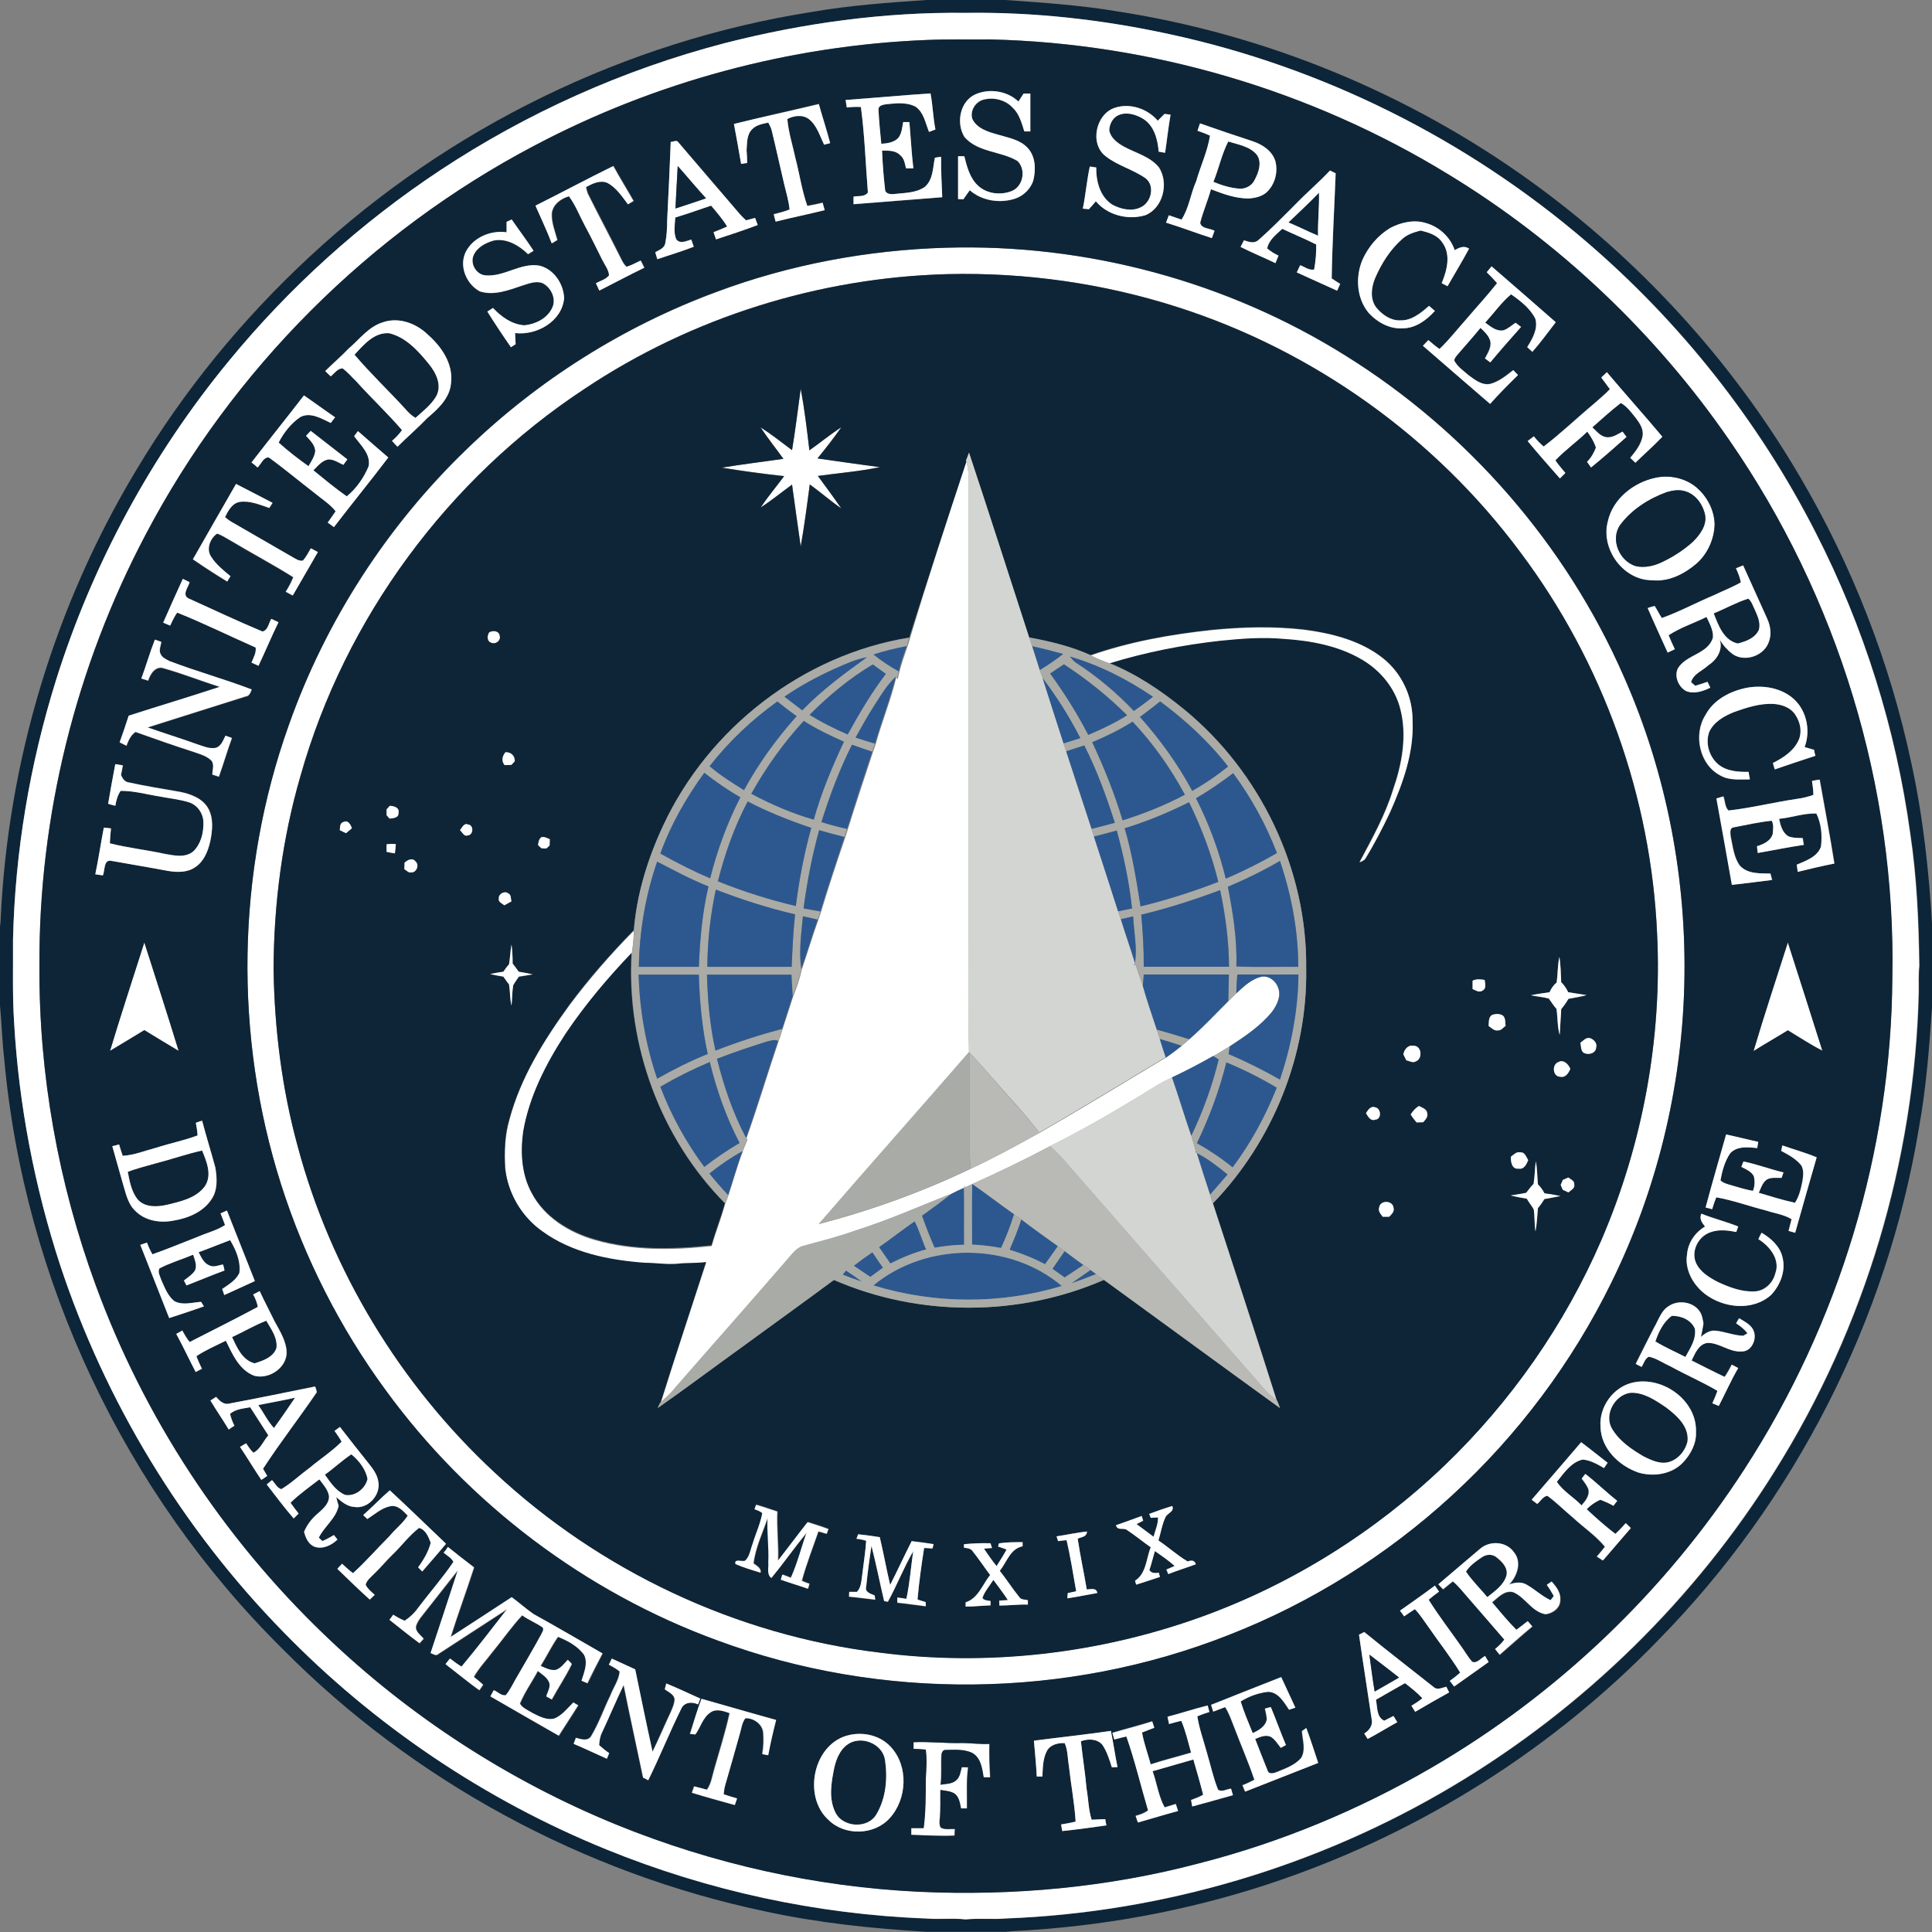 <?xml version="1.0" encoding="utf-8"?>
<!-- Generator: Adobe Illustrator 24.1.2, SVG Export Plug-In . SVG Version: 6.00 Build 0)  -->
<svg version="1.1" id="Layer_1" xmlns="http://www.w3.org/2000/svg" xmlns:xlink="http://www.w3.org/1999/xlink" x="0px" y="0px"
	 viewBox="0 0 1024 1024" style="enable-background:new 0 0 1024 1024;" xml:space="preserve">
<rect x="0" y="0" width="1024" height="1024" fill="#808080" stroke="none"/>
<style type="text/css">
	.st0{fill:#0D2538;}
	.st1{fill:#FFFFFF;}
	.st2{fill:#0E2537;}
	.st3{fill:#0E2538;}
	.st4{fill:#D3D5D2;}
	.st5{fill:#FEFEFD;}
	.st6{fill:#AAABA6;}
	.st7{fill:#2D588F;}
	.st8{fill:#2C588F;}
	.st9{fill:#2C5890;}
	.st10{fill:#ABABA2;}
	.st11{fill:#A9ABA6;}
	.st12{fill:#B9BAB5;}
	.st13{fill:#0E2438;}
</style>
<g>
	<g id="_x23_ffffffff">
	</g>
	<g id="_x23_0d2538ff">
		<path class="st0" d="M491,0h41.9c19.7,1.4,39.5,2.7,59.1,6c78.5,12.1,154,43.2,218.5,89.5c57.9,41.6,107.2,95.3,143.3,156.8
			c27.8,47.2,48,98.9,59.3,152.4c6.2,28.3,9.3,57.3,11,86.2v41.8c-1.5,21.8-3.1,43.5-7,65c-16.8,101.7-65.7,197.8-137.9,271.3
			c-55.3,57.3-124.5,101.2-199.8,127.2c-43,14.9-88,23.8-133.4,26.8c-4.3,0.4-8.6,0.3-12.9,0.9h-41.9c-28.7-1.7-57.4-4.7-85.5-10.8
			c-96.3-20.2-186.6-69.1-255.8-139C66.1,791.3,12.7,678.3,2.2,560.9C1.1,551.6,0.9,542.3,0,533v-41.8c0.2-1.7,0.4-3.4,0.4-5.1
			c4-83.3,28.8-165.5,71.8-236.9c25.1-42.1,56.4-80.3,92.4-113.6c73.3-68,167-113.8,265.9-129.3C450.5,2.8,470.7,1.4,491,0
			 M384,22.9c-53.5,13.9-104.6,36.8-150.7,67.4c-42.1,27.9-79.9,62.1-111.9,101c-41,49.8-72.3,107.6-91.6,169.1
			C15.8,405,7.9,451.4,6.9,498c0.1,14.7-0.3,29.5,0.6,44.2c2.5,43.5,10.8,86.7,24.3,128.1C55.8,743,96.6,810.2,150.2,864.9
			c48.3,49.7,107.1,89.3,171.3,115.4c53.8,21.9,111.4,34.4,169.4,36.6c7,0.6,14.1-0.3,21.1,0.5c7-0.8,14.1,0.1,21.1-0.5
			c83.3-3.2,165.8-27.6,237.4-70.4c69.1-41.2,128.2-99.1,170.7-167.4c47.3-75.6,73.8-164,75.9-253.1c0-4.7-0.2-9.4,0.3-14
			c-0.3-23.4-1.3-46.9-4.8-70.1c-7.6-55.4-24.6-109.5-50-159.3c-30-59-71.8-111.9-122.1-154.8C777.4,73.8,701,35.6,619.9,18.2
			C584.5,10.5,548.2,6.4,512,6.9C468.8,6.3,425.7,12.2,384,22.9z"/>
	</g>
	<g id="_x23_fbffffff">
		<path class="st1" d="M384,22.9c41.8-10.7,84.9-16.6,128-16.1c36.3-0.5,72.5,3.6,107.9,11.3C701,35.6,777.4,73.8,840.3,127.7
			c50.3,43,92.1,95.9,122.1,154.8c25.5,49.8,42.4,103.9,50,159.3c3.5,23.2,4.5,46.7,4.8,70.1c-0.5,4.7-0.2,9.3-0.3,14
			c-2.1,89.1-28.6,177.5-75.9,253.1c-42.5,68.3-101.6,126.2-170.7,167.4c-71.6,42.8-154,67.3-237.4,70.4c-7,0.6-14.1-0.2-21.1,0.5
			c-7-0.8-14.1,0.1-21.1-0.5c-58-2.2-115.6-14.7-169.4-36.6c-64.2-26.1-123-65.7-171.3-115.4C96.6,810.2,55.8,743,31.8,670.3
			C18.3,628.9,10,585.7,7.5,542.2c-1-14.7-0.5-29.5-0.6-44.2c1.1-46.6,8.9-93.1,22.8-137.6c19.3-61.5,50.6-119.3,91.6-169.1
			c32-39,69.9-73.2,111.9-101C279.3,59.8,330.5,36.9,384,22.9 M491,21.2c-72.2,2.9-143.8,22.2-207.7,56
			c-87.3,45.8-160.2,118.7-206,206.1C40.1,353.4,20.4,432.7,20.9,512c-0.4,57.5,10,115.1,29.8,169.1
			c25.6,69.9,67.5,133.8,121.2,185.3c44.6,43,97.5,77.3,154.9,100.7c50.9,20.7,105.3,32.8,160.2,35.5c49.9,2.4,100.2-2.3,148.5-15.1
			c43.2-11.1,84.8-28.3,123.2-50.7c66.7-38.7,124-93.4,165.8-158.2c50.1-77.1,78-168.7,78.4-260.7c1.9-100.8-29-201.8-86.4-284.6
			c-39.1-56.8-90.2-105.2-149.1-141c-72.7-44.5-157.3-69.5-242.6-71.4C513.6,21,502.3,20.7,491,21.2z"/>
		<path class="st1" d="M501.4,131.3c74.2-2.2,149,17.9,212,57.4c64.6,40.2,116.7,100.1,147.2,169.8c22.8,51.4,33.6,108,32.1,164.1
			c-1.5,54.4-14.6,108.5-38.7,157.4c-20.8,42.3-49.6,80.8-84.4,112.7c-34.4,31.6-74.7,56.9-118.2,73.9c-85.9,34-184.3,35.1-271,3
			c-70.2-25.6-132.2-72.7-176.2-133c-24.1-32.9-42.8-69.8-55.2-108.7c-25.1-78.8-23.8-165.7,4.1-243.6
			c19.5-55.1,52.1-105.4,94.1-146c37.7-36.6,83.2-65.2,132.5-83.5C418.6,140.2,460,132.5,501.4,131.3 M502.2,145.3
			c-68.1,1.8-135.6,22.9-192.3,60.7c-72.4,47.6-127,121.7-150.6,205.1c-9.7,33.4-14.2,68.1-14.3,102.8c0.5,31.4,4.4,62.9,12.7,93.3
			c17.6,66.1,54.4,126.9,104.6,173.3c55.7,52,127.9,86.1,203.6,95.3c57.4,7.4,116.4,0.7,170.8-18.9c48-17.3,92-45,128.9-80.2
			c35.2-33.8,63.8-74.7,83.2-119.6c21.9-50.9,32.2-106.9,29.5-162.2c-3.2-72.6-28.7-143.9-72.3-202
			c-45.1-60.8-109.7-107.1-181.9-130.2C584.9,150.2,543.5,144.3,502.2,145.3z"/>
		<path class="st1" d="M424.4,206c2,10.8,3.3,21.7,4.6,32.6c5.7-4,11.2-8.5,17-12.3c-4,5.7-8.3,11.2-12.7,16.6
			c11,1.6,22.1,3.2,33.1,4.6c-10.8,2.4-21.9,3.2-32.9,4.7c4.2,5.7,8.5,11.3,12.4,17.2c-5.8-4-11-8.6-16.7-12.7
			c-1.5,11-2.9,22-4.8,32.9c-1.6-10.9-3-21.9-4.6-32.8c-5.6,4-10.9,8.4-16.6,12.1c3.8-5.8,8.3-11,12.4-16.6
			c-11.1-1.2-22.1-2.7-33.1-4.5c10.9-1.8,21.8-3.1,32.7-4.7c-4-5.6-8.4-10.9-12.1-16.7c5.8,3.7,11.1,8,16.7,12.1
			C421.6,227.7,422.9,216.8,424.4,206z"/>
		<path class="st1" d="M512.2,244.7c1.7,5.6,1.2,11.6,1.2,17.4c0,73.7,0,147.3,0,221c0.1,24.9-0.3,49.7,0.2,74.6
			c-26.4,30.5-53.2,60.6-79.6,91.1c27.5-7.2,54.5-16.9,80.2-29.2c12.5-5.8,24.6-12.4,36.6-19.1c22.6-12.9,44.8-26.6,67.1-39.9
			c2.9-1.9,5.7-4.1,8.4-6.3c1.4-1.1,2.7-2.3,4-3.4c7.3-6.3,13.9-13.4,20.7-20.2c1.4-1.4,2.8-2.8,4.2-4.2c3.9-3.7,8.2-7.8,13.7-8.9
			c3.8-0.4,7.4,2.4,8.5,5.9c1.7,4.4-0.6,9.2-3.2,12.7c-6.1,7.6-14.4,13.1-22.5,18.4c-2.8,1.8-5.7,3.5-8.7,5.2
			c-7.2,4-14.4,7.8-21.8,11.3c-7,3.1-13.2,7.6-19.8,11.4c-14.6,8.9-29.5,17.3-44.8,25c-13.5,7.2-27.3,13.8-41.3,20.1
			c-1.2,0.5-2.3,1.1-3.5,1.7l-0.8-0.7l0.4,0.9l-0.4,0.2c-2.2,1-4.5,2-6.7,3.2c-16.9,6.7-33.6,14.1-51,19.6c-8.9,3.1-18.1,5.5-27.2,8
			c-3.9,0.9-6.2,4.4-8.7,7.2c-19.6,22.7-39.5,45.1-59.2,67.7c-2.3,3-5.1,5.6-7.9,8c7.7-24.8,16-49.5,24-74.2
			c-5,0.7-10.1,0.3-15.1,0.9c-5.7,0.5-11.4-0.5-17.2-0.5c-19.1-1.5-38.9-5.3-54.6-16.8c-10.9-7.7-18.2-20.2-19.6-33.5
			c-0.5-8.7-0.2-17.6,2.3-26c5.9-22.2,18.3-42,31.7-60.4c10.4-13.9,21.9-27.1,34.1-39.5c0,4-0.4,8-1.1,12
			c-12.8,13.3-24.6,27.4-34.9,42.7c-10.5,15.9-19.3,33.2-22.5,52.1c-1.5,10.9-0.9,22.5,4.5,32.4c6.7,12.8,19.9,20.8,33.4,24.7
			c20.1,5.8,41.3,5.4,61.9,3.2c2.1-7.2,4.9-14.3,6.9-21.5l-0.1,0.1l0.3-0.8c0.6-1.5,1.2-3,1.7-4.5c2.6-7.7,4.7-15.6,7.6-23.2
			l0.3-0.2l-0.3-0.1c0.9-2.2,1.8-4.3,2.7-6.5l-1,0.4l0.3-0.7c6.1-17,11.2-34.3,17-51.4c0.7-2.1,1.5-4.2,2.1-6.3
			c1.9-5.8,3.7-11.5,5.6-17.3c1.8-4.7,3.6-9.5,4.6-14.4c3-8.7,5.6-17.5,8.7-26.1c0.5-1.4,1-2.9,1.5-4.4c4-13.2,8.3-26.3,12.8-39.4
			c0.5-1.4,0.9-2.9,1.4-4.4c4.3-13.7,8.8-27.3,13.3-40.9c0.5-1.4,1-2.9,1.5-4.3c3.3-11.9,8-23.3,10.9-35.3l0.1-0.5l0.7,1.3
			c0.3-1.3,0.5-2.6,0.9-3.9c1.1-4.5,2.7-8.9,4.2-13.3c0.5-1.5,1-3,1.4-4.5C491.8,306.8,501.9,275.7,512.2,244.7z"/>
		<path class="st1" d="M877.4,253.2c7.4-1.6,15.6,0.1,21.5,4.9c5.8,4.9,9.8,12.2,9.9,19.8c-0.2,7.8-3.6,15.4-9.3,20.6
			c-6.5,5.7-14.8,10-23.6,9.1c-15.5,0.2-27.7-16.5-23.8-31.2C854.7,264.4,865.7,255.7,877.4,253.2 M883.5,260.8
			c-9.4,3.4-18.5,9.1-24.6,17.2c-5.7,7.7-0.7,19.5,8.2,22.1c4.5,0.9,9.1,0,13.2-1.9c6.1-2.8,11.9-6.5,16.9-11
			c3.7-3.8,7.6-8.8,6.5-14.4c-1.2-5.5-5.1-11-10.8-12.5C889.8,259.4,886.6,260,883.5,260.8z"/>
		<path class="st1" d="M259.2,335.2c1.9-1.3,5.4-0.9,5.6,1.8c0.9,2.5-2,4.8-4.4,3.8C258.1,340.1,258.1,337,259.2,335.2z"/>
		<path class="st1" d="M76.5,499.5c6.1,19.1,12.4,38.3,18.2,57.5c-6.1-3.6-12.2-7.3-18.2-11c-6,3.7-12.2,7.4-18.2,11
			C64.1,537.8,70.3,518.7,76.5,499.5z"/>
		<path class="st1" d="M947.6,499.5c6.2,19.1,12.2,38.3,18.3,57.4c-6.3-3.2-12.3-7.2-18.3-10.8c-6,3.8-12.2,7.3-18.2,11
			C935.1,537.8,941.5,518.7,947.6,499.5z"/>
		<path class="st1" d="M484.2,923.4c8.6-0.4,17.2,0.7,25.8,0.5c4.8,0,9.5,0.7,14.3,0.5c-0.2,5.9,0.1,11.8,0.4,17.7
			c-0.9,0-2.6,0-3.5,0c-0.8-4.8-1.5-10.8-6.4-13.1c-4.4-1.8-9.2-1.5-13.8-1.4c-1.2-0.2-1.9,1.2-2.1,2.2c-0.4,5.4,0.2,10.8-0.5,16.2
			c2.8-0.5,6-0.3,8.2-2.3c2.1-1.7,2.3-4.6,3-7c0.9,0,2.6,0.1,3.4,0.1c-1,7.2-0.5,14.5-0.6,21.8c-0.8,0-2.4,0-3.2,0
			c-0.6-2.9-1-6.2-3.6-8c-2.2-1.2-4.8-1.3-7.3-1.8c-0.1,5,0.2,10-0.3,15.1c-0.1,1.6-0.3,3.4,0.5,4.8c2.2,1.4,5,0.6,7.5,0.8
			c-0.1,1.2-0.1,2.3-0.2,3.5c-7.7,0.4-15.3-0.2-23-0.4c0-1.2,0-2.4,0-3.6c2.2,0,4.4,0,6.6,0c1.1-8.6,1.1-17.3,1.1-26
			c0.4-5.2,0.7-10.4,0-15.6c-2.2-0.2-4.4-0.3-6.5-0.4C484.2,926,484.2,924.3,484.2,923.4z"/>
	</g>
	<g id="_x23_0e2537ff">
		<path class="st2" d="M491,21.2c11.3-0.5,22.6-0.2,33.9-0.3c85.2,2,169.9,26.9,242.6,71.4c58.9,35.8,110,84.3,149.1,141
			C974,316.2,1005,417.2,1003,518c-0.5,92-28.4,183.6-78.4,260.7c-41.9,64.7-99.1,119.4-165.8,158.2
			c-38.5,22.4-80.1,39.7-123.2,50.7c-48.3,12.8-98.7,17.4-148.5,15.1c-54.9-2.6-109.3-14.8-160.2-35.5
			c-57.4-23.4-110.3-57.8-154.9-100.7C118.1,814.9,76.2,751,50.7,681.1c-19.8-54-30.1-111.6-29.8-169.1
			c-0.4-79.3,19.3-158.6,56.3-228.7c45.9-87.3,118.7-160.2,206-206.1C347.1,43.4,418.7,24.1,491,21.2 M517,50
			c-8.4,3.7-10.4,15.4-5.8,22.7c7.2,8.2,19.3,7.4,28.1,12.7c4.7,4.6,3,13.6-3.2,16c-5.8,2.2-13.1,1.4-17.8-3c-4.3-4-5.8-10-7.2-15.5
			c-0.8,0-2.5,0-3.3,0c0,7.6,0,15.1,0,22.7c0.7,0,2.1,0.1,2.8,0.1c1.1-1.6,2.2-3.2,3.4-4.8c6.5,5.7,16.1,7.1,24.2,4.4
			c4.3-1.5,7.8-5,9.4-9.3c1.5-5.9,1.4-13-3-17.6c-4.1-4.4-10.3-5.3-15.8-7c-5.1-1.5-11.1-3.2-13.5-8.4c-1.3-4.4,1.9-9.2,6.3-10.2
			c5.3-1.3,11.4,0.3,15.2,4.4c3.5,3.3,4.7,8.1,6.1,12.5c0.8,0,2.4,0,3.2,0c0-6.7,0-13.3,0-20c-1.2,0-2.4,0-3.6,0
			c-0.9,1.4-1.8,2.8-2.7,4.2C533.9,48.2,524.5,46.7,517,50 M448.2,53c0.2,1.3,0.4,2.7,0.6,4c2.5-0.2,5-0.4,7.5-0.2
			c2,15,2.5,30.2,3.7,45.3c-1.7,2.5-5.1,1.7-7.6,2.2c0,1.3,0,2.7,0,4c15.6-1.3,31.3-2.4,47-3.7c-0.3-7.1-0.6-14.3-0.6-21.4
			c-1.1,0.1-2.2,0.3-3.3,0.5c-1.1,5.3-0.9,11.7-5.4,15.5c-4.7,3.2-10.6,3-16,3.7c-1.9,0.3-5,0-5-2.5c-0.9-6.8-1.3-13.7-1.6-20.5
			c3.3,0,7.1-0.2,9.6,2.4c2.1,1.7,2.5,4.5,3.1,7c1,0,2.9,0,3.9,0c-0.9-8.2-1.3-16.4-2.1-24.5c-0.8,0-2.4,0-3.3,0
			c-0.5,2.9-0.7,6-2.6,8.4c-2.3,2.4-5.8,2.9-9,3.1c-0.6-6-1.2-12.1-1.5-18.2c0-2.3,2.5-2.5,4.2-2.8c5.2-0.5,10.9-1.2,15.6,1.4
			c4.3,3.1,5.1,8.7,7,13.3c1.1-0.4,2.2-0.9,3.4-1.3c-1.2-6.3-1.4-12.8-2.6-19.1C478.2,50.5,463.2,51.9,448.2,53 M389,65.7
			c1.3,7,2.6,14,3.8,21c0.8-0.1,2.4-0.4,3.2-0.5c-0.1-2.3-0.1-4.5-0.3-6.8c0.4-3.7,0-8,2.8-10.9c2.2-2.5,5.6-3,8.7-3.7
			c0.7,1.3,1.4,2.6,1.8,4.1c2.2,9.3,4.3,18.7,6.5,28c1.1,4.7,2.5,9.2,3,14c-2.7,1.1-5.5,1.9-8.4,2.5c0.4,1.3,0.7,2.6,1,3.9
			c8.6-2.2,17.3-3.9,26-6.1c-0.4-1.3-0.8-2.6-1.1-3.9c-2.7,0.7-5.4,1.2-8.1,1.7c-2.9-8.2-4.1-16.9-6.3-25.3
			c-1.4-6.9-3.7-13.8-4.3-20.8c3.6-1.8,8.2-2.5,11.5,0.1c4.2,3.4,5.7,8.9,8,13.5c0.8-0.2,2.4-0.6,3.2-0.8c-1.8-7-4.1-13.8-6-20.7
			C419,58.7,403.9,61.9,389,65.7 M591,57.1c-10.2,3.2-13.7,19.2-4.8,25.7c6.4,5,14.6,7,21.2,11.7c5,4.1,2.8,12.8-2.7,15.3
			c-4.8,2.4-10.6,1-15.1-1.4c-6.5-4.2-8.7-12.4-8.5-19.7c-1.1-0.2-2.3-0.4-3.4-0.5c-1.6,7.4-2.2,14.9-3.7,22.3
			c0.8,0.1,2.4,0.2,3.2,0.3c1.2-1.4,2.5-2.8,3.7-4.2c6.2,7.5,17.1,10.2,26.2,7.4c9.5-3.8,12.6-17.1,7.2-25.4
			c-4.8-5.8-12.5-7.6-18.8-11.1c-3.3-1.9-6.8-4.5-7.5-8.5c0.1-3.1,1.6-6.3,4.4-7.8c4.2-2.2,9.2-0.8,13.1,1.4
			c6.2,3.5,8.2,11.1,8.7,17.7c1.1,0.2,2.2,0.4,3.4,0.6c1-6.7,1.7-13.5,2.9-20.2c-1.1-0.1-2.2-0.3-3.2-0.4c-1.2,1.2-2.4,2.4-3.6,3.6
			C608.2,57.6,599,54.5,591,57.1 M634.7,69.3c2.3,0.8,4.5,1.6,6.7,2.6c-1.3,8.3-5,16-7.3,24.1c-3,6.6-3.8,14.2-7.8,20.4
			c-2.2-0.8-4.5-1.5-6.7-2.3c-0.5,1.3-1,2.6-1.5,3.9c8.1,2.5,16.1,5.7,24.3,8.2c0.5-1.3,0.9-2.6,1.4-3.9c-2.4-1.4-7-1-7.6-4.2
			c1.5-6.1,4.1-11.8,5.7-17.8c6.5,2.5,13.2,5,20.3,4.9c3.2-0.3,6.5-1,9-3.1c4.6-4.1,6.4-10.9,4.8-16.8c-1.7-5.4-6.8-8.6-11.9-10.4
			c-9.3-3.1-18.7-6.2-28-9.5C635.5,66.7,635.1,68,634.7,69.3 M355.5,75.2c-0.5,13.9-1.3,27.8-1.9,41.7c0,4-0.2,8-1,11.9
			c-0.4,2.7-3.3,3.6-5.3,4.8c0.4,1.2,0.8,2.5,1.1,3.7c6.5-2.2,13-4.1,19.3-6.6c-0.5-1.3-0.9-2.6-1.3-3.8c-2.6,0.7-5.9,2.6-8-0.2
			c-1.5-3.6-0.7-7.7-0.5-11.5c6.4-2,12.7-4.3,19-6.3c3,3.6,6.1,7.1,8.5,11.1c-2.4,1.1-4.8,2.1-7.2,3c0.4,1.3,0.8,2.5,1.3,3.8
			c7.4-2.4,14.8-4.9,22.1-7.6c-0.5-1.3-0.9-2.5-1.4-3.8c-1.6,0.5-3.2,0.9-4.8,1.3c-1.1-1-2.1-2-3.1-3.1
			c-11-12.8-21.9-25.6-32.9-38.4C358.5,74,356.8,75.3,355.5,75.2 M283.8,109c3,6.7,6.1,13.2,8.9,20c0.7-0.4,2.2-1.3,2.9-1.8
			c-1.3-4.7-3.3-9.5-2.9-14.5c0.8-4.6,4.9-7.4,9.1-8.7c3.5,4.8,5.6,10.4,8.5,15.7c3.2,5.9,6.1,11.9,9.1,17.9
			c1.3,2.7,3.4,5.2,3.7,8.3c-1.7,2.2-4.6,2.9-7,4.2c0.6,1.3,1.2,2.6,1.8,3.9c7.9-4,15.8-8.3,23.8-12.1c-0.6-1.2-1.3-2.5-1.9-3.8
			c-2.5,1.2-4.9,2.6-7.5,3.3c-1.2-1-2-2.4-2.7-3.8c-5.8-11.8-12-23.4-17.9-35.1c-0.4-1.1-0.7-2.2-0.9-3.3c3.3-1.9,7.4-3.9,11.3-2.3
			c4.8,2.5,7.8,7.2,11,11.4c0.9-0.6,1.9-1.2,2.9-1.8c-3.5-6.2-7.3-12.3-10.7-18.5C311.2,94.8,297.6,102.1,283.8,109 M686.4,108.5
			c-6.4,6.3-12.6,12.8-19.4,18.7c-2.2,2-5.2,0.9-7.6,0.1c-0.6,1.2-1.2,2.3-1.8,3.5c6.1,3.1,12.4,5.6,18.5,8.6c0.5-1.3,1-2.6,1.6-4
			c-2.1-1-4.2-2.2-6-3.8c0.9-4.6,4.9-7.4,8-10.4c6,2.8,12.1,5.3,18,8.3c0.1,4.4-0.3,8.9-1.1,13.3c-2.7,0.5-5-1.4-7.4-2.3
			c-0.6,1.3-1.2,2.5-1.8,3.8c7.1,3.3,14.3,6.4,21.4,9.7c0.5-1.2,1-2.4,1.6-3.6c-1.5-0.9-3-1.9-4.5-2.9c0.2-18.6,1.4-37.1,2.1-55.7
			c-1-0.5-2-1-3-1.5C699,96.7,692.4,102.2,686.4,108.5 M268.5,117.6c0,1.9,0,3.7,0,5.6c-8.4-1.2-17.8,2.7-21.7,10.5
			c-3.6,7.5,0.4,17,7.5,20.8c7.5,2.4,15.2-0.6,22.3-3c3.6-1,7.5-2.8,11.1-1.3c4.5,2.4,7.4,8.6,4.8,13.4c-2.7,5.3-8.8,8.3-14.5,8.9
			c-6.7-0.3-12.4-4.4-16.7-9.2c-0.8,0.5-2.3,1.4-3,1.9c4,6.4,8.2,12.7,12.5,18.9c0.8-0.5,1.7-1.1,2.5-1.6c-0.1-2-0.2-3.9-0.3-5.9
			c11.5,1.4,24.9-6.2,26-18.5c-0.3-7.6-5.4-15.4-13-17.2c-10.2-1.9-19,6.2-29,5.1c-4.9-0.6-8-6.4-5.9-10.8c1.9-4.1,6.3-6.4,10.4-7.6
			c6.9-1.5,13.6,2.6,18.4,7.2c0.7-0.4,2.2-1.3,2.9-1.8c-3.7-5.7-7.7-11.1-11.6-16.6C270.5,116.7,269.2,117.3,268.5,117.6
			 M736.9,120.8c-6.5,3.9-11.5,9.9-14.6,16.7c-3.8,9-3.2,20.3,3,28.1c4.7,5.1,11.4,8.9,18.5,8.4c6.8-0.1,12.5-4.4,16.8-9.2
			c-1.1-0.9-2.1-1.8-3.1-2.7c-4.4,3.8-9.4,8-15.5,7.7c-4.9,0.1-9.2-3-12.3-6.6c-3.5-4.3-2.8-10.6-0.9-15.5c3.3-8,8.1-15.5,14.7-21.2
			c2.7-2.4,6.1-3.4,9.5-4.3c4.3,1,8.9,2.4,11.5,6.3c4.7,6.4,2.4,14.9-0.3,21.6c0.8,0.4,2.3,1.2,3.1,1.6c3.8-6.6,7.8-13.1,11.4-19.9
			c-2.6-1.8-5.2-0.6-7.6,0.8c-2.3-6.8-8.1-12.3-15-14.3C749.6,116.3,742.6,117.8,736.9,120.8 M501.4,131.3
			c-41.5,1.2-82.8,8.9-121.7,23.4c-49.3,18.2-94.7,46.9-132.5,83.5c-42.1,40.5-74.6,90.9-94.1,146c-27.8,77.9-29.2,164.8-4.1,243.6
			c12.4,38.9,31.1,75.8,55.2,108.7c43.9,60.4,106,107.4,176.2,133c86.7,32.1,185,31,271-3c43.5-17,83.8-42.3,118.2-73.9
			c34.8-31.9,63.6-70.3,84.4-112.7c24.1-48.9,37.3-103,38.7-157.4c1.5-56.1-9.3-112.7-32.1-164.1c-30.5-69.7-82.7-129.6-147.2-169.8
			C650.5,149.1,575.7,129.1,501.4,131.3 M788,144.3c1.8,1.9,3.7,3.7,5.4,5.7c-5.1,6.6-10.9,12.7-16.3,19.1
			c-4.7,5.3-9,10.9-14.2,15.8c-2.1-1.4-4-3-5.9-4.7c-1,1-2,2-2.9,3c11.9,10.3,23.7,20.6,35.6,30.8c4.7-5.3,9.7-10.4,14.8-15.3
			c-0.8-0.8-1.7-1.7-2.5-2.6c-3.8,2.8-7.6,6.1-12.2,7.3c-4.4,0.9-8.1-2.2-11.5-4.6c-2.7-2.3-6-4.4-7.6-7.8c0.2-1.3,1.1-2.3,1.9-3.3
			c4-4.7,8.2-9.2,12-14c2.1,2,4.5,4.1,5.2,7c0.7,3.4-1.4,6.4-2.8,9.2c0.9,0.7,1.8,1.4,2.8,2.1c5.3-6.4,10.8-12.6,16.3-18.8
			c-1-0.7-1.9-1.4-2.9-2.2c-2.1,1.4-4,3.2-6.4,4c-3.8,0.8-6.9-2-9.7-4.1c4.5-5,8.5-10.6,13.7-15c5,3.5,10.1,7.4,12.9,13
			c1.5,5.4-1.5,10.6-4.3,15c0.9,0.8,1.8,1.7,2.7,2.5c4.4-5,8.3-10.4,12.4-15.7c-11.3-9.9-22.7-19.7-34-29.6
			C789.7,142.2,788.9,143.2,788,144.3 M203,170.8c-7.6,2.2-12.4,9-18.3,13.9c-4,4.2-8.4,7.9-12.4,11.9c1,0.9,1.9,1.9,2.9,2.8
			c1.9-1.5,3.6-4.4,6.4-4.2c2.7,2,4.8,4.6,7.2,6.9c7.9,8.8,16.5,16.9,24.2,25.8c-1.5,2.1-3.3,4.1-5.3,5.7c1,1,2,2.1,2.9,3.1
			c5.2-5.2,10.8-10,15.9-15.3c5.8-4.8,11.9-10.7,12.5-18.7c1.2-10.1-5.1-19.2-12.4-25.5C220.6,171.4,211.4,168,203,170.8
			 M848.7,200.1c1.5,2,3.1,4.1,4.5,6.1c-2.6,2.8-5.6,5.1-8.4,7.7c-9,7.5-17.4,15.6-26.7,22.7c-1.9-1.7-3.7-3.5-5.2-5.4
			c-1.1,0.8-2.2,1.7-3.3,2.5c5.6,6.7,11.4,13.3,17.1,19.8c1-1,1.9-1.9,2.9-2.9c-1.9-2.2-3.7-4.3-5.3-6.7c5.2-5.5,11.5-9.9,16.9-15.2
			c2,2.6,3.7,5.3,4.6,8.5c-1.1,2.8-2.5,5.4-4.7,7.5c0.7,1,1.4,2,2.1,3c6.4-5.2,12.6-10.7,18.8-16.2c-0.7-0.9-1.4-1.8-2.1-2.8
			c-2.5,1.4-5.2,3.2-8.2,3c-3.4-0.2-5.5-3.2-7.8-5.3c4.9-4.4,9.8-8.9,15.1-12.9c3.4,2,5.7,5.2,8.1,8.2c1.9,2.6,3.9,5.6,3.5,9
			c-0.7,4.6-3.7,8.4-6.6,11.9c0.9,0.9,1.8,1.7,2.7,2.6c4.7-4.6,9.7-9,14.3-13.8c-9.6-11.5-19.8-22.7-29.4-34.2
			C850.6,198.2,849.6,199.2,848.7,200.1 M133.3,245.1c1.1,0.9,2.1,1.7,3.2,2.6c1.9-1.7,3.1-5.6,6-5.3c8.3,5.9,16.1,12.6,24.2,18.8
			c3.8,3.1,8.1,5.8,11.2,9.7c-1.4,2-2.8,4-4.2,6c1.1,0.8,2.2,1.6,3.3,2.4c9.5-12.4,19.4-24.5,28.8-36.9c-5.4-4.6-10.8-9.4-16.1-14
			c-0.7,0.9-1.4,1.8-2,2.7c3.3,4.8,8.9,9.5,7.7,15.9c-2.5,6.1-6.5,11.8-11.6,16c-6.2-4.2-11.9-9.1-17.7-13.8
			c2.3-2.3,4.6-5.3,8.1-5.8c2.8,0.1,5.2,1.8,7.8,2.9c0.7-1,1.4-1.9,2.1-2.9c-6.5-5-12.9-10.1-19.4-15.1c-0.8,0.9-1.7,1.8-2.5,2.6
			c2.1,2.4,4.7,4.7,4.9,8.1c-0.4,2.9-2.1,5.5-3.6,8c-5.5-3.9-10.8-8-15.8-12.5c2.7-5.2,6.5-10.1,11.4-13.5
			c5.4-2.9,11.3,0.8,16.2,3.1c0.8-1,1.5-2,2.3-3c-5.5-3.8-10.9-7.8-16.5-11.6C151.9,221.5,142.5,233.2,133.3,245.1 M877.4,253.2
			c-11.7,2.5-22.7,11.2-25.3,23.2c-3.9,14.7,8.4,31.5,23.8,31.2c8.8,0.9,17.1-3.5,23.6-9.1c5.7-5.2,9.1-12.9,9.3-20.6
			c-0.2-7.7-4.1-15-9.9-19.8C893,253.3,884.8,251.6,877.4,253.2 M125.1,256.5c-7.6,13.4-15.4,26.7-23,40c6,4.1,12.1,8.1,18.2,11.8
			c0.6-0.9,1.1-1.9,1.7-2.8c-3.7-3.1-7.7-6.2-10.3-10.4c-2.7-4-0.5-9.7,3.2-12.2c2.7,0.9,4.9,2.5,7.4,3.8
			c10.9,6.6,22.2,12.5,33,19.3c-1.1,2.7-2.5,5.3-4,7.7c1.2,0.7,2.4,1.3,3.7,2c4.4-7.7,8.9-15.4,13.3-23c-1.2-0.6-2.4-1.3-3.7-2
			c-1.3,2.2-2.4,4.5-4.2,6.5c-1.9,0.3-3.5-0.8-5.1-1.6c-10.8-6.3-21.6-12.4-32.4-18.7c-1.4-0.8-2.6-1.8-3.8-2.7
			c1.6-3.4,3.8-7.4,7.8-8.1c5.5-0.8,10.7,1.5,15.7,3.2c0.4-0.7,1.3-2,1.7-2.7C138,263.2,131.6,259.8,125.1,256.5 M920.1,301.2
			c1.1,2.4,2.2,4.8,2.6,7.4c-4.6,2.6-9.6,4.5-14.3,6.8c-9.3,3.9-18.2,8.7-27.6,12.1c-1.4-2.1-2.4-4.3-3.8-6.4
			c-1.3,0.3-2.5,0.7-3.7,1.1c3.4,7.9,7,15.7,10.6,23.6c1.2-0.6,2.5-1.2,3.8-1.8c-1.2-2.4-2.3-4.9-3.3-7.4c6.2-4.1,13.5-6.4,20.1-9.7
			c1.6,3.4,3.7,7,3.4,10.9c-2.5,8.9-14.2,9-18.6,16.4c-2.1,4.2,0.3,9.9,4.4,12c4.2,1.7,8.9,0.1,12.8-1.8c-0.5-1-1-2.1-1.5-3.1
			c-2.1,0.8-4.3,1.5-6.5,2.1c-0.8-0.6-1.5-1.2-2.2-1.9c1.2-4.4,6.2-6.1,9.3-9.1c4.4-2.8,7.8-8.1,5.9-13.5c1.8,3,4.1,5.5,6.8,7.7
			c6.6,4.5,16.9,0.9,19.3-6.7c1.5-4.1,0.7-8.6-1.1-12.4c-4.2-9.3-8.4-18.6-12.6-27.9C922.6,300.2,921.4,300.7,920.1,301.2
			 M96.9,306.8c-3.5,7.7-7,15.5-10.4,23.2c1.2,0.5,2.5,1,3.7,1.6c1.1-2.4,2.2-4.8,3.7-6.9c14.1,5.6,27.7,12.4,41.6,18.5
			c0.4,2.9-1.2,5.4-2.2,8c1.2,0.6,2.4,1.2,3.7,1.7c3.6-7.7,6.8-15.5,10.6-23.1c-1.3-0.6-2.5-1.2-3.8-1.8c-1.4,2.2-1.7,6.1-4.7,6.7
			c-13.2-5.5-26.1-11.7-39.1-17.5c-3.7-1.8-0.2-6,0.5-8.6C99.3,307.9,98.1,307.3,96.9,306.8 M82.1,339c-2.6,6.8-4.6,13.9-7.1,20.8
			c1.2,0.3,2.4,0.7,3.6,1.1c1.1-3.5,4-8.1,8.4-6.5c10,2.8,19.7,6.7,29.6,9.8c-16,5.4-32.2,10.1-48.3,15.3c-1.5,4.7-3.1,9.4-4.8,14.1
			c1.2,0.6,2.4,1.2,3.6,1.8c1-2.8,2.2-5.6,4.8-7.3c10.2,3.6,20.4,7.2,30.6,10.5c3.1,1.1,6.5,1.9,9.1,4.2c2.4,1.9,1.1,5.3,1,7.9
			c1.2,0.4,2.3,0.8,3.5,1.1c2.4-6.8,4.5-13.8,6.9-20.5c-1.1-0.4-2.3-0.8-3.4-1.2c-1.3,2.4-2.4,5.8-5.4,6.5c-3.4,0.5-6.6-0.9-9.7-2
			c-8.7-3.2-17.5-5.9-26.2-8.9c17.3-5.5,34.6-11,51.9-16.4c2.1-0.2,2.6-2.1,3.3-3.7c-14.4-5.6-29.3-9.6-43.7-15.1
			c-1.7-0.9-3.7-1.7-4.5-3.5c-1.2-2.1,0-4.5,0.3-6.6C84.3,339.8,83.2,339.4,82.1,339 M925.5,364.6c-8.6,1.8-17.3,6.3-21.6,14.3
			c-6.7,10.4-3.3,26.5,8,32.2c4.7,2.7,10.3,1.9,15.5,2c-0.2-1.3-0.5-2.7-0.7-4c-5.6,0.1-11.6-0.3-16.1-4c-4.8-4.1-7-11.3-4.7-17.3
			c2.5-5.3,7.9-8.3,13.1-10.4c6.7-2.4,13.8-4.7,21-4.3c4.5,0.3,9.3,2,11.7,6.1c2.4,3.7,3.4,8.5,1.7,12.7c-2.5,6-8.2,9.7-13.8,12.5
			c0.3,1.1,0.7,2.3,1,3.4c7.1-2.4,14.3-4.8,21.5-7.2c-0.2-1.1-0.5-2.2-0.7-3.2c-1.7-0.5-3.4-1-5-1.4c3.2-8.5,1.3-18.9-5.4-25.2
			C944.4,364.5,934.4,362.9,925.5,364.6 M61.1,405c-1.3,7-2.6,13.9-3.7,20.9c1.3,0.4,2.5,0.7,3.8,1.1c0.4-2.8,1.2-5.6,2.8-7.9
			c7.1-0.1,13.9,2,20.9,3c5,1,10.2,1.4,15.2,3c4.6,1.4,7.8,6,7.8,10.8c0.1,5.4-1.3,11.2-5.2,15.1c-4.3,3.9-10.6,2.3-15.8,1.4
			c-9.5-2-19.2-3.1-28.6-5.5c0-2.6,0.3-5.3,0.6-7.9c-1.3-0.1-2.5-0.3-3.8-0.4c-1.5,8.2-2.8,16.5-4.5,24.7c1.3,0.2,2.6,0.4,4,0.6
			c1.1-2.5,0.3-8.7,4.6-7.7c9.9,1.8,19.9,3.4,29.8,5.3c4.9,0.8,10.4,1,14.6-2c4.6-3,6.7-8.5,7.9-13.6c1.2-5.9,1.9-12.5-1.3-17.9
			c-3.2-5.1-9.3-7.3-14.9-8.4c-9-1.6-18.1-3-27.1-5c-2.1-0.3-3.2-2.1-4-3.9c0.4-1.7,0.7-3.4,1-5.1C63.8,405.4,62.4,405.2,61.1,405
			 M960.4,413.9c0.3,2.5,0.6,4.9,0.9,7.4c-2.8,1.1-5.6,1.8-8.6,2.1c-12.2,1.8-24.2,4.8-36.4,6.2c-2-1.9-1.8-5.1-2.7-7.5
			c-1.2,0.4-2.5,0.7-3.7,1.1c2.8,15.2,5.5,30.5,8.2,45.8c7.1-0.8,14.2-1.7,21.3-2.6c-0.2-0.9-0.7-2.5-0.9-3.4
			c-5.5-0.1-12.2,0.3-16.2-4.2c-3.2-4.4-3.7-10-4.8-15.1c-0.2-1.7-0.9-4.9,1.6-5.2c6.7-1.2,13.3-2.8,20.1-3.5c1.3,2,0.7,4.6,0.6,6.8
			c-1,3.8-5,5.6-8.4,6.7c0.1,1.2,0.3,2.4,0.4,3.6c8.1-1.4,16.2-3.1,24.4-4.3c-0.2-1.2-0.4-2.4-0.6-3.6c-2.6-0.1-5.3,0.1-7.7-1
			c-3.1-2-4.1-5.8-4.8-9.2c6.6-0.6,13.1-3.1,19.8-2.8c2.6,5.4,3.2,11.8,2.4,17.6c-2,5.4-8,7.4-12.8,9.5c0.1,1.2,0.3,2.5,0.5,3.8
			c6.4-1.6,12.9-3.1,19.4-4.4c-2.4-14.9-5.2-29.7-7.8-44.5C963,413.4,961.7,413.6,960.4,413.9 M76.5,499.5
			c-6.1,19.2-12.4,38.3-18.2,57.5c6.1-3.7,12.2-7.3,18.2-11c6.1,3.7,12.1,7.4,18.2,11C88.8,537.8,82.6,518.7,76.5,499.5
			 M947.6,499.5c-6.1,19.2-12.5,38.3-18.2,57.6c6-3.8,12.2-7.3,18.2-11c6.1,3.7,12,7.6,18.3,10.8
			C959.8,537.8,953.8,518.6,947.6,499.5 M103.8,595.1c0.4,2.2,0.8,4.4,1,6.7c-7.2,2.7-14.9,4.3-22.2,6.6c-5.8,1.5-11.5,3.9-17.5,4.2
			c-0.7-2-1.3-4-1.9-6c-0.9,0.2-2.7,0.7-3.6,0.9c1.8,6.5,3.7,13,5.5,19.5c1.6,5.1,2.5,10.8,6.5,14.6c5.2,5.5,13.5,6.8,20.7,5.3
			c7.7-1.2,15.8-4.7,20.1-11.6c3.2-4.9,2.7-11.1,1.8-16.5c-2.3-8.3-4.9-16.5-7-24.8C106,594.3,104.9,594.7,103.8,595.1 M904,640
			c1.1,0.3,2.3,0.6,3.4,0.9c0.7-2.1,1.4-4.2,2.2-6.3c9,1.6,17.5,4.7,26.4,7c4.5,1.5,9.4,2.1,13.5,4.6c-0.5,2.1-1.1,4.1-1.6,6.2
			c0.9,0.2,2.7,0.8,3.5,1c3.8-13.3,7.5-26.7,11.4-40c-6-2.4-12.1-4.2-18.2-6.3c-0.2,0.7-0.4,2.2-0.6,2.9c3.8,2,7.7,4.1,10.5,7.5
			c1.7,2.4,1.2,5.6,0.8,8.3c-0.8,4-1.7,8.2-4,11.7c-6.5-1.4-12.8-3.4-19.2-5.3c1.2-2.4,1.9-5.2,4.1-6.9c2.4-1.5,5.3-0.9,8-1
			c0.3-1,0.6-2,1-2.9c-7.1-1.7-14-4.3-21.2-5.8c-0.4,0.9-0.8,1.9-1.1,2.9c2.4,1.3,5.3,2.4,6.6,4.9c0.6,2.5,0.6,5.4-0.5,7.8
			c-3.9-0.7-7.7-1.9-11.5-3c-2-0.6-4.2-1.1-5.7-2.6c0.9-5,2.3-10.1,5.2-14.4c3.7-3.8,9.5-3.2,14.3-2.7c0.2-1.1,0.3-2.2,0.5-3.3
			c-5.7-1.3-11.3-2.7-17-3.9C911.2,614.2,907.4,627.1,904,640 M116.9,643.1c0.8,2,1.6,4.1,2.3,6.2c-4.3,2.8-9.3,4-13.9,6
			c-8.2,3.2-16.3,6.6-24.6,9.5c-1.1-2-2-4.1-2.9-6.2c-1.2,0.4-2.3,0.8-3.5,1.2c5.1,12.9,10.2,25.9,15.3,38.8c6.2-2,12.3-4,18.4-6.2
			c-0.4-0.6-1.1-1.8-1.5-2.4c-4.7,0.3-9.8,2.1-14.2-0.4c-3.6-2.8-5.1-7.2-6.9-11.2c-0.6-1.9-2-4-1-6.1c5.7-3,12-4.8,17.9-7.3
			c0.8,2.7,2.3,5.7,0.9,8.5c-1.4,2.2-3.8,3.6-5.8,5.2c0.3,0.7,1,2,1.4,2.6c6.7-2.6,13.4-5.4,20.1-7.9c-0.2-1.1-0.4-2.2-0.8-3.2
			c-2.4,0.3-4.9,1.7-7.2,0.5c-3-1.2-4.4-4.4-5.7-7c5.6-2,11.1-4.4,16.7-6.4c3.1,5.2,5.7,11.3,4.9,17.4c-1.8,3.9-5.7,6.1-9.1,8.5
			c0.4,1.1,0.7,2.1,1.1,3.2c5.4-2.5,10.8-4.9,16.2-7.4c-4.9-12.5-9.8-25-14.8-37.4C119.2,642.2,118,642.6,116.9,643.1 M903.7,650.1
			c-5.3,3-9,8.6-9.6,14.7c-1.3,8,3.1,16,9.3,20.8c9.9,7.7,25.4,9.4,35.2,0.7c5.1-5.2,8.1-13,6-20.3c-1.5-5.7-6.1-9.9-11-12.7
			c-0.6,1.1-1.1,2.3-1.7,3.4c5.9,3.6,11.7,10.8,9,18.1c-1.2,5-5.5,9.3-10.8,9.6c-6.9,0.4-13.5-2.1-19.7-5
			c-4.6-2.4-9.4-5.3-11.6-10.2c-2.6-6.2,1.3-13.9,7.5-16.1c4.5-1.7,9.3-1.1,13.9-0.2c0.3-1,0.7-1.9,1-2.9
			c-6.4-2.6-13.1-4.2-19.5-6.8C900.5,645.9,902.1,648.2,903.7,650.1 M134.2,686.1c1.1,2.1,2.1,4.2,2.5,6.6
			c-11.9,6.4-24.1,12.4-36.1,18.6c-1.5-1.9-2.7-4-3.9-6.1c-1.1,0.6-2.2,1.2-3.2,1.8c3.7,6.6,6.8,13.5,10.3,20.2
			c1.1-0.6,2.2-1.1,3.3-1.7c-1.1-2.2-2.1-4.4-2.9-6.7c4.9-3.3,10.3-5.5,15.6-8.2c3.4,7.1,7,15.6,15.1,18.6c7.7,2,16.9-4,17.1-12.2
			c-0.1-6.1-3.6-11.5-6.4-16.7c-2.6-5.3-5.4-10.6-7.9-16C136.5,684.9,135.4,685.5,134.2,686.1 M884.4,692.3
			c-4.1,2.5-5.3,7.5-7.8,11.3c-3.3,6.4-6.5,12.8-9.7,19.2c1,0.5,2.1,1,3.1,1.6c1.2-1.8,1.8-4.5,3.9-5.4c4,0.9,7.4,3.4,11.2,5
			c8.2,4.6,16.9,8.3,25.1,13.1c-0.7,2.3-1.7,4.5-2.7,6.6c1.1,0.5,2.2,1,3.4,1.4c3.5-6.7,6.6-13.6,10.3-20.1
			c-1.1-0.6-2.3-1.2-3.4-1.8c-1.2,2.2-2.4,4.4-3.8,6.5c-5.9-2.8-11.7-5.8-17.5-8.7c1.9-3.6,3.7-8.6,8.2-9.3c6.4-0.3,11.7,5,18.2,4.5
			c5.1,0.2,8.1-6,6.7-10.3c-1.1-3.7-4.9-5.3-7.9-7.3c-0.6,0.9-1.1,1.8-1.6,2.7c2.2,1.5,4.3,3.2,6,5.3c-0.5,0.3-1.7,1-2.2,1.3
			c-5.1-0.1-9.9-2.3-15-2.7c-2.9-0.2-5.4,1.5-7.5,3.3c0.6-2.3,1-4.7,1.4-7.1c-0.5-2.2-0.7-4.6-2-6.4
			C897.3,689.9,889.4,688.8,884.4,692.3 M865.4,732.8c-10.2,2.4-17.9,12.8-17.1,23.3c0.2,11.5,9.7,20.8,20.1,24.3
			c8,2.4,17.8,0.9,23.7-5.4c4-4.3,7.2-10,6.8-16.1C899.5,742.2,881.2,729.2,865.4,732.8 M121.1,744c-2.8,0.6-4.9-1.7-6.5-3.7
			c-1,0.6-2,1.2-3,1.9c3.1,5.2,6.6,10.2,9.7,15.4c1-0.7,2-1.4,3-2c-1-2-1.8-4.1-2.3-6.3c3-2.6,7-2.8,10.7-3.5
			c3.2,5,6.4,9.9,9.6,14.9c-2.7,2.9-4.3,7.4-7.9,9.2c-1.6-1.4-2.7-3.3-3.9-5c-1.1,0.6-2.2,1.3-3.2,1.9c3.8,5.8,7.4,11.8,11.3,17.5
			c1-0.7,2.1-1.4,3.1-2.1c-0.8-1.3-1.5-2.5-2.2-3.8c9-13.9,19.2-26.9,28.5-40.6c-0.2-1-0.5-2-0.9-3C151.7,738,136.4,741.1,121.1,744
			 M177.3,758.4c1.3,1.8,2.6,3.7,3.7,5.7c-5.2,5.2-11.4,9.2-17,13.9c-5,3.7-9.6,8.1-15,11.3c-2.2-0.7-3.3-3.2-4.9-4.8
			c-0.9,0.8-1.9,1.5-2.8,2.3c4.7,6.1,9.2,12.2,14.3,18c0.9-0.9,1.7-1.7,2.6-2.6c-1.5-1.9-2.9-3.7-4.3-5.7
			c4.7-4.7,10.1-8.4,15.3-12.4c2,2.7,4.5,5.4,5.1,8.8c0.2,3.8-2.9,6.6-5.5,8.9c-3.3,2.7-6,6.1-7.7,10.1c0.8,3.2,2.4,6.8,5.8,8
			c4.4,1.3,8.7-1,11.9-3.9c-0.7-0.8-1.3-1.6-1.9-2.4c-1.9,1.2-4,2.3-6.1,3.2c-0.5-0.5-1.4-1.4-1.9-1.8c2.9-6,9.1-10.1,10.5-16.9
			c-0.4-1.5-0.8-3.1-1.3-4.6c2.8,2.3,5.7,4.9,9.5,5.2c7.4,1.3,14.3-6.4,12.8-13.6c-0.5-3.7-2.9-6.7-5.2-9.6
			c-5.1-6.4-10.1-12.8-15.1-19.2C179.2,757,178.3,757.7,177.3,758.4 M811.8,794.9c0.9,0.7,1.9,1.5,2.8,2.2c1.8-1.4,3-4,5.4-4.3
			c4.8,3.5,9,7.8,13.6,11.6c5.6,5.2,12,9.5,16.9,15.4c-1.4,1.8-2.8,3.5-4.3,5.2c1,0.7,2.2,1.4,3.2,2.1c4.9-5.8,9.9-11.4,14.8-17.2
			c-0.9-0.9-1.8-1.8-2.7-2.6c-1.7,2-3.5,3.9-5.5,5.7c-5.3-4.1-10.3-8.5-15.2-13.1c2.1-2.1,4.5-3.8,7.2-5c2.4,0.9,4.8,1.9,7,3.2
			c0.7-0.9,1.3-1.8,2-2.6c-5.8-4.6-11-9.8-16.9-14.3c-0.6,0.8-1.3,1.6-1.9,2.5c1.3,1.8,2.7,3.5,3.5,5.5c0.9,3.4-1.5,6.3-3.6,8.7
			c-4.2-4.4-9.7-7.4-13.1-12.5c3.8-4.6,7.5-10.4,13.7-11.8c4.1,0.3,7.8,2.5,11.3,4.5c0.6-1,1.3-1.9,1.9-2.8
			c-4.7-3.6-9.3-7.3-14-10.9C829.4,774.6,820.5,784.7,811.8,794.9 M206.6,789.9c-4.9,4.2-9.2,8.9-14.1,13.2c0.6,0.5,1.6,1.6,2.2,2.1
			c3.9-2.5,7.5-5.9,12.2-6.8c3.9-0.8,6.7,2.5,9.2,5c-2.6,4.2-6.7,7.1-9.7,10.9c-6.5,6.5-12.4,13.5-19.3,19.6c-2.1-1.5-3.9-3.3-5.8-5
			c-0.8,0.9-1.7,1.8-2.5,2.7c5.7,5.5,11.3,11,17.2,16.3c0.9-0.9,1.7-1.7,2.6-2.5c-1.7-1.7-3.7-3.2-4.8-5.4c0.6-2.4,2.8-4,4.4-5.7
			c3.5-3.2,6.4-7,9.9-10.3c4.8-4.6,8.7-10,14-14.1c3.6,0.9,5,4.8,6.2,7.9c-1.3,4.8-3.8,9-6.7,13c0.7,0.7,1.5,1.5,2.2,2.2
			c4.2-4.9,8.5-9.8,12.6-14.7C226.4,808.7,216.6,799.2,206.6,789.9 M784.7,820.7c-7.5,6.3-14.9,12.7-22.2,19.2
			c0.8,0.9,1.7,1.8,2.5,2.6c1.7-1.4,3.4-2.9,5.2-4.2c2.9,2.5,5.3,5.6,7.9,8.5c6.4,7.5,13,14.9,19.4,22.4c-1.4,1.9-3.1,3.5-4.9,5
			c0.8,1,1.6,2,2.4,3c5.8-5,11.4-10.1,17.3-15c-0.8-1-1.6-1.9-2.4-2.8c-2,1.5-4,3.1-6,4.6c-4.6-4.6-8.7-9.7-12.9-14.6
			c3.2-2.6,6.5-6.5,11.1-5.4c6.5,2.7,9.8,10.4,17.1,11.7c3.9-0.3,8.1-3.4,7.9-7.6c0.4-3.8-2.2-7-4.5-9.7c-0.6,0.5-1.9,1.3-2.6,1.8
			c1.3,1.9,2.6,3.8,3.7,5.9c-0.4,0.5-1.3,1.6-1.7,2.2c-4.7-2.1-8.3-5.8-12.8-8.3c-2.9-1.6-6.3-1.2-9.2,0c4.2-4.5,6.9-11.9,2.6-17.1
			C798.4,817,789.9,816.4,784.7,820.7 M237.4,819.9c-0.7,1-1.4,2.1-2.1,3.2c1.8,1.6,4.1,2.7,5.2,4.9c-5.7,8.6-12.7,16.3-18.9,24.6
			c-1.9,2.6-4.3,4.8-6.9,6.6c-2.1-0.9-4.1-2-6.1-3.2c-0.7,0.9-1.4,1.8-2,2.7c5.2,4.2,10.5,8.4,15.9,12.4c0.5-0.6,1.6-1.8,2.2-2.4
			c-1.6-2.1-4.7-3.9-4-6.9c0.7-2.1,2-3.9,3.4-5.6c6.2-7.9,12.4-15.8,18.7-23.7c-4.8,14.6-9.5,29.2-14.4,43.8
			c1.4,0.5,2.9,1.8,4.2,0.4c12.1-7.8,24.2-15.8,36.3-23.6c-8,10.1-15.8,20.5-24.1,30.4c-2.1-1.3-4.1-2.8-6.1-4.3c-0.8,1-1.6,2-2.4,3
			c6,4.6,11.7,9.5,17.9,13.8c0.7-1,1.3-1.9,2-2.9c-1.6-1.5-3.3-2.8-4.9-4.2c2.8-4.9,6.7-9,10.1-13.5c5.2-6.3,9.8-13.1,15.5-19.1
			c3.4,2.4,7.4,4,10.8,6.4c0.9,1.1-0.2,2.5-0.6,3.6c-4.5,8.1-9.2,16-13.7,24c-1.6,2.8-3,5.8-5.1,8.3c-2.3,0.6-4.3-1.8-6.4-2.6
			c-0.6,1.1-1.2,2.2-1.8,3.3c12.1,7,24.1,14,36.2,20.8c3.4-5.4,7-10.7,10.3-16.1c-0.6-0.4-1.8-1.2-2.5-1.5c-3.2,3-5.9,6.8-10,8.5
			c-4.1,1.1-8.1-1-11.7-2.9c-2.4-1.5-5.2-2.5-6.7-5c2.5-6.1,6.4-11.5,9.5-17.3c2,1.7,4.5,3.2,5.8,5.6c1.4,2.6-0.5,5.4-1.3,7.9
			c0.7,0.4,2.2,1.2,2.9,1.6c3.4-6.3,7.5-12.3,10.6-18.8c-0.6-0.9-1.4-1.5-2.1-2.2c-2,2-3.7,4.6-6.5,5.4c-2.8,0.3-5.4-1.1-7.9-2.2
			c3.2-5.1,5.7-10.5,9.2-15.4c5.2,2.1,10.6,4.9,13.9,9.7c2.1,4.4-0.1,9.3-1.4,13.6c1,0.4,2,0.9,3.1,1.3c2.6-5.3,5.3-10.6,8-15.8
			c-12.2-7-24.3-14.1-36.6-20.9c-4-2.8-7.6-6-11.5-8.9c-10.8,7.1-21.6,14.1-32.4,21.1c3.9-12.4,8.4-24.5,12.4-36.9
			C246.6,827.2,242,823.6,237.4,819.9 M742,853.7c0.8,1,1.5,2,2.3,3c1.9-1.3,3.8-2.6,5.7-3.8c2.8,2.9,4.9,6.3,7.3,9.6
			c5.5,8,11.6,15.7,16.7,24c-1.7,1.6-3.6,3-5.5,4.4c0.8,1,1.5,2,2.3,3c6.1-4.4,12.2-8.7,18.3-13c-0.7-1.1-1.3-2.2-1.9-3.2
			c-2.2,1.1-4.1,4.1-6.8,3.1c-2.5-2.7-4.2-5.9-6.3-8.8c-5.6-8-11.7-15.8-16.8-24.1c1.8-1.5,3.6-2.9,5.5-4.3
			c-0.8-1.1-1.5-2.1-2.2-3.2C754.5,845,748.2,849.4,742,853.7 M720.3,866.4c2.1,14.9,4.5,29.7,6.6,44.6c0.9,3.4-1.1,6.1-3.9,7.8
			c0.6,1,1.2,1.9,1.8,2.9c5.3-2.8,10.5-6,15.7-8.9c-0.7-1.1-1.3-2.2-2-3.3c-1.6,0.8-3.2,1.6-4.9,2.5c-4.2-1.9-3.6-7.3-4.4-11.1
			c5.1-3,10.2-5.9,15.4-8.8c3.2,2.5,6.5,5,9.2,8c-1.8,1.5-3.8,2.8-5.8,4c0.7,1,1.3,2.1,2,3.2c6-3.5,11.9-6.9,18-10.3
			c-0.5-1-1-2-1.5-3c-2.2,0.5-4.8,2-6.8,0.1c-12.3-9.7-24.6-19.2-36.7-29.1C722.4,865.3,721,866,720.3,866.4 M322.7,882.3
			c1.9,1.1,4,2.1,5.6,3.6c-0.4,4.5-3.3,8.4-4.9,12.6c-3.5,7.1-6.1,14.7-10.2,21.6c-1.8,3-5.4,1.7-8.1,0.9c-0.4,1.1-0.8,2.1-1.2,3.2
			c5.9,2.5,11.7,5.3,17.6,7.9c0.3-0.7,0.9-2.2,1.2-3c-1.9-1.3-3.6-2.7-5.3-4.2c0.1-2.4,0.5-4.8,1.6-6.9c3.9-8.3,7.4-16.8,11.4-25
			c3.2,16.4,6.9,32.7,10.3,49.1c0.7,0.4,2,1.1,2.7,1.4c6-12.5,11.2-25.3,17.4-37.7c1.6-3.7,5.8-4.1,9-2.5c0.4-1,0.8-2.1,1.2-3.1
			c-6-2.7-11.9-5.5-18-8c-0.2,0.8-0.6,2.3-0.8,3.1c1.9,1.5,5.1,2.7,5.2,5.5c-0.2,2.3-1.1,4.4-2,6.5c-3.3,7-6.3,14.1-9.7,21.1
			c-3.2-14.5-6.1-29.1-9.2-43.7c-4.1-1.9-8.2-3.8-12.4-5.7C323.8,880.2,323.2,881.3,322.7,882.3 M641.9,903.6c0.4,1.2,0.7,2.4,1,3.6
			c2.1-0.8,4.2-1.6,6.3-2.4c2.1,3.2,3.3,6.9,4.7,10.4c3.6,9.4,7.6,18.6,10.8,28.1c-2,1.1-4.1,2.1-6.3,2.9c0.5,1.1,0.9,2.2,1.4,3.4
			c12.9-5,25.8-10.2,38.7-15.2c-2-6.2-4-12.4-6.3-18.5c-0.6,0.4-1.7,1.2-2.3,1.6c0.3,4.6,2.1,9.7-0.3,14.1
			c-3.2,3.9-8.2,5.6-12.7,7.5c-1.7,0.7-4.7,1.7-5.3-0.9c-2.2-5.5-4.4-10.9-6.5-16.5c2.6-1,5.6-2.4,8.4-1.1c2.2,1.4,3.6,3.8,5.2,5.8
			c0.7-0.4,2-1.1,2.7-1.5c-2.9-6.7-5.3-13.5-8-20.1c-1.1,0.2-2.1,0.5-3.1,0.8c0.4,1.8,0.9,3.6,1,5.5c-0.5,3.9-4.3,6-7.5,7.5
			c-2.2-5.6-4.6-11.1-6.4-16.8c4.4-2.7,9.5-4.6,14.7-5.1c5.4,0.2,8.3,5.5,11,9.5c1.1-0.4,2.2-0.7,3.3-1.1
			c-2.5-5.4-4.9-10.8-7.5-16.2C666.7,893.8,654.3,898.6,641.9,903.6 M371.8,900.4c-2.3,6.1-4.1,12.4-6.3,18.6
			c0.7,0.1,2.1,0.2,2.8,0.3c2.9-3.8,4-9.1,8.2-11.8c3.1-2,6.9-0.5,10,0.5c-2.2,10-5.3,19.7-8.1,29.6c-1.1,3.7-1.6,7.8-3.9,11
			c-2.3-0.6-4.5-1.2-6.8-1.8c-0.4,1.1-0.8,2.2-1.2,3.4c7.5,2.3,15.1,4.4,22.7,6.5c0.4-1.2,0.8-2.4,1.2-3.5c-2.4-0.7-4.7-1.4-7.1-2.2
			c0.1-1.6,0.3-3.3,0.8-4.8c2.7-9.1,5.2-18.3,7.8-27.4c0.9-2.7,1.1-5.8,2.9-8.1c4.3-0.2,9,2.9,9.5,7.5c0.3,3.8,0.2,7.7-0.5,11.5
			c0.8,0.1,2.4,0.4,3.1,0.6c1.2-6.3,2.7-12.5,4.2-18.7C398.2,908,385,904.1,371.8,900.4 M618.8,909.9c0.3,1.2,0.5,2.4,0.8,3.7
			c2.2-0.6,4.3-1.2,6.5-1.7c2.3,5.4,3.7,11.2,5.2,16.9c-7.1,2.1-14.3,3.9-21.4,6.2c-1.5-5.7-3.6-11.2-4.6-16.9
			c2.1-0.9,4.3-1.7,6.5-2.5c-0.4-1.1-0.8-2.3-1.1-3.4c-7,2.2-14.1,4-21.1,6.1c0.3,1.2,0.7,2.3,1,3.5c2.1-0.6,4.3-1.1,6.4-1.6
			c4.5,12.9,7.7,26.2,11.5,39.2c-2,1.4-4.3,2.3-6.6,2.9c0.4,1.2,0.8,2.3,1.2,3.5c7.1-2,14.2-4.2,21.3-6.1c-0.4-1.2-0.8-2.5-1.2-3.7
			c-2,0.6-4,1.2-5.9,1.8c-3.3-5.9-4.1-12.9-6.4-19.2c7.2-2,14.4-4.1,21.6-6.2c1.8,6.2,3.6,12.4,5.2,18.7c-2,1.2-4.2,2-6.4,2.8
			c0.1,0.9,0.4,2.6,0.6,3.4c7.2-2,14.4-4,21.6-6c-0.2-0.9-0.7-2.6-1-3.4c-2.3,0.2-4.9,2.1-6.9,0.5c-2.6-6.4-4-13.3-6-19.9
			c-1.7-6.3-4-12.5-5-19c2.1-0.9,4.2-1.6,6.4-2.3c-0.3-1.1-0.6-2.3-0.9-3.4C632.9,905.7,626,908,618.8,909.9 M548,922.6
			c0.6,6.3,1.2,12.7,1.5,19c1,0,2,0,3,0c0.2-4.6,0.2-9.5,2.4-13.6c1.8-3.3,5.9-4.3,9.4-4.1c1.7,3.7,1.5,7.8,2.2,11.8
			c1,10,3,19.8,3.6,29.8c-2.5,0.6-5.1,1.1-7.7,1.5c0.2,0.9,0.4,2.6,0.6,3.5c7.8-0.8,15.6-1.9,23.4-3c-0.1-0.8-0.4-2.5-0.6-3.3
			c-2.4,0-4.8,0.3-7.2,0.3c-1.8-5.3-1.8-11-2.7-16.5c-0.8-8.4-2.2-16.7-3-25.1c3.8-1.4,8.5-1.4,11.4,1.9c2.4,3.6,3.7,7.8,5,11.9
			c0.8,0,2.2-0.1,3-0.1c-1.3-6.4-2.2-12.8-3.5-19.2C575.2,919.4,561.5,920.8,548,922.6 M450.6,919.5c-19.3,3.9-25.6,32.5-11.3,45.2
			c8.7,8.5,24.3,8,32.4-1.1c9.1-10.1,10-27.6,0.5-37.7C466.8,920,458.2,917.9,450.6,919.5 M484.2,923.4c0,0.9,0,2.6,0,3.5
			c2.2,0.1,4.4,0.2,6.5,0.4c0.7,5.2,0.3,10.4,0,15.6c0,8.7,0,17.4-1.1,26c-2.2,0-4.4,0-6.6,0c0,1.2,0,2.4,0,3.6
			c7.7,0.2,15.3,0.8,23,0.4c0.1-1.2,0.1-2.3,0.2-3.5c-2.5-0.2-5.3,0.5-7.5-0.8c-0.9-1.5-0.7-3.2-0.5-4.8c0.5-5,0.2-10.1,0.3-15.1
			c2.4,0.4,5,0.5,7.3,1.8c2.6,1.8,3,5.1,3.6,8c0.8,0,2.4,0,3.2,0c0.1-7.3-0.4-14.5,0.6-21.8c-0.8,0-2.5-0.1-3.4-0.1
			c-0.7,2.4-0.9,5.3-3,7c-2.2,2-5.4,1.8-8.2,2.3c0.7-5.4,0.1-10.8,0.5-16.2c0.2-1,0.9-2.4,2.1-2.2c4.6-0.1,9.5-0.5,13.8,1.4
			c4.9,2.4,5.6,8.4,6.4,13.1c0.9,0,2.6,0,3.5,0c-0.3-5.9-0.6-11.8-0.4-17.7c-4.8,0.2-9.5-0.4-14.3-0.5
			C501.4,924.1,492.8,923,484.2,923.4z"/>
		<path class="st2" d="M651,75c5.4,1.7,11.8,2.6,15.5,7.4c2.4,4,0.6,8.9-1.3,12.7c-1.4,3.1-4.7,5.1-8.1,4.9
			c-4.8-0.3-9.5-1.8-13.9-3.6C646,89.4,647.5,81.8,651,75z"/>
		<path class="st2" d="M682.9,117.9c5.5-5.2,11-10.3,16.2-15.7c0.2,7.6-0.7,15.2-0.5,22.8C693.3,122.7,688.2,120.1,682.9,117.9z"/>
		<path class="st2" d="M502.2,145.3c41.2-1,82.7,4.9,121.9,17.5C696.4,185.9,760.9,232.1,806,293c43.6,58.1,69.1,129.4,72.3,202
			c2.7,55.3-7.6,111.3-29.5,162.2c-19.4,44.9-47.9,85.7-83.2,119.6c-36.8,35.2-80.9,62.9-128.9,80.2
			c-54.4,19.6-113.4,26.4-170.8,18.9c-75.7-9.2-147.9-43.3-203.6-95.3c-50.1-46.5-87-107.2-104.6-173.3
			c-8.3-30.4-12.2-61.8-12.7-93.3c0.1-34.7,4.6-69.5,14.3-102.8c23.5-83.5,78.2-157.5,150.6-205.1
			C366.6,168.2,434.2,147.1,502.2,145.3 M424.4,206c-1.5,10.9-2.8,21.8-4.6,32.6c-5.5-4.1-10.9-8.4-16.7-12.1
			c3.8,5.8,8.1,11.1,12.1,16.7c-10.9,1.6-21.9,2.9-32.7,4.7c11,1.8,22,3.3,33.1,4.5c-4.1,5.5-8.6,10.8-12.4,16.6
			c5.8-3.7,11.1-8.1,16.6-12.1c1.5,10.9,3,21.9,4.6,32.8c1.9-10.9,3.4-21.9,4.8-32.9c5.7,4.1,10.9,8.7,16.7,12.7
			c-4-5.8-8.2-11.5-12.4-17.2c11-1.6,22.1-2.4,32.9-4.7c-11.1-1.4-22.1-3.1-33.1-4.6c4.4-5.4,8.7-10.9,12.7-16.6
			c-5.9,3.8-11.3,8.3-17,12.3C427.7,227.7,426.4,216.8,424.4,206 M513.6,239.9c-0.5,1.4-1,2.8-1.5,4.2l0.1,0.5
			c-10.3,31.1-20.4,62.1-30.3,93.3c-56.3,9.1-106.4,48-130.4,99.6c-8.2,17.5-14,36.3-15.6,55.5c-12.2,12.4-23.7,25.5-34.1,39.5
			C288.4,551,276,570.8,270,593c-2.5,8.4-2.8,17.3-2.3,26c1.4,13.3,8.7,25.8,19.6,33.5c15.7,11.5,35.5,15.4,54.6,16.8
			c5.7,0,11.4,1,17.2,0.5c5-0.6,10.1-0.2,15.1-0.9c-8,24.8-16.2,49.4-24,74.2c-0.7,1-1.2,2.1-1.6,3.2c15-10.5,29.6-21.5,44.5-32.2
			c16.3-12,32.7-23.7,48.9-35.7C487,698,540,698,585,678.3c31.1,22.7,62.2,45.5,93.4,68c-0.5-1.4-0.9-2.9-1.7-4.2
			c-11-34.9-22.5-69.6-33.8-104.4c31.8-33,50.2-78.6,49.4-124.5c0.6-52.3-24.1-103.9-64.5-137.1c-12.1-9.9-25.3-18.9-39.9-24.7
			c19.2-5.9,39-9.8,58.9-12c11-1,22.1-2,33.1-1c14.6,0.9,29.5,3.6,42.2,11.2c9.8,5.7,17.4,15.2,20.1,26.3c3.5,14.1,0.8,29-3.9,42.5
			c-4.2,13.6-11.2,26-17.8,38.5c1.2-0.6,2.6-1,3.2-2.2c4.8-7.8,8.9-16,12.9-24.2c6.8-15.3,12.7-31.7,12-48.7
			c0.2-12.6-5.7-25.1-15.6-33c-11.9-9.4-27.2-13.2-42-15.2c-16.2-1.9-32.7-1.4-48.9,0.2c-21.7,2.4-43.4,6.2-64.1,13.4
			c-10.3-4.7-21.5-7.3-32.6-9.4C534.9,305.2,524.4,272.5,513.6,239.9 M259.2,335.2c-1.2,1.8-1.2,4.9,1.3,5.5c2.3,1,5.2-1.3,4.4-3.8
			C264.6,334.3,261.1,333.9,259.2,335.2 M267.4,405.5c0.9,0,2.8,0,3.7-0.1c0.4-0.5,1.3-1.4,1.8-1.9c0.1-3-2-4.9-4.9-4.8
			C266.2,400.7,265.7,403.4,267.4,405.5 M206.6,427.1c-0.4,0.5-1.2,1.4-1.7,1.8c0,0.8,0,2.3,0,3.1c0.4,0.5,1.2,1.4,1.6,1.8
			c1.9-0.3,4.8-0.2,4.7-2.9C211.9,428,208.8,427.2,206.6,427.1 M180.1,440c0.8,0.4,2.5,1.2,3.3,1.6c1.1-0.9,2.1-1.7,3.1-2.6
			c-0.6-1.9-2.1-4.6-4.5-3.3C180.1,436.2,180.4,438.5,180.1,440 M243.8,440c1.2,1,2.1,3.5,4,2.8c3.2-0.2,3.4-5.6,0.2-5.8
			C245.9,436,244.9,438.8,243.8,440 M285.2,447.9c0.4,0.4,1.3,1.3,1.8,1.7c0.7,0,2,0,2.6,0.1c0.4-0.4,1.2-1.2,1.7-1.6
			c0-0.8,0-2.5,0.1-3.3c-1.4-0.6-2.8-1.4-4.4-1.1C285.5,444.7,285.4,446.4,285.2,447.9 M204.9,447.5c0,1,0,3,0,4
			c1.4,0.3,2.9,0.5,4.4,0.8c0.2-1.6,0.4-3.2,0.5-4.9C208.1,447.2,206.5,447.2,204.9,447.5 M214.4,457.3c0,1.1,0,2.2,0,3.4
			c1.1,0.6,2.1,2,3.6,1.7c2.8,0.2,4.5-4,2.3-5.8C218.7,454.4,215.9,455.8,214.4,457.3 M264.4,476.1c-0.5,2,1.7,2.7,2.9,3.8
			c1.3-0.7,2.6-1.4,3.8-2.1c-0.5-1.4,0-3.4-1.6-4.1C267.7,471.9,264.2,473.7,264.4,476.1 M269.8,511.1c-1.1,1.2-2.1,2.6-3,4
			c-2.3,0.4-4.7,0.7-7,1.2c2.3,0.6,4.7,1,7,1.4c1,1.4,1.9,2.8,3,4.1c0.7,3.7,0.5,7.6,1.3,11.3c0.4-3.6,0.3-7.2,0.9-10.8
			c0.9-1.6,2-3.1,3-4.6c2.4-0.3,4.9-0.7,7.3-1.2c-2.5-0.5-4.9-1-7.4-1.4c-1-1.5-2.1-3-3.2-4.3c0-3.4-0.2-6.7-0.6-10.1
			C270.5,504,270.4,507.6,269.8,511.1 M826.5,507.2c-0.9,4.5-0.8,9.1-1.5,13.6c-1.7,1.4-2.9,3.2-3.8,5.2c-3.3,0.5-6.6,0.9-9.8,1.6
			c3.1,0.6,6.3,0.8,9.4,1.7c1.4,1.8,2.6,3.8,4.1,5.5c0.7,4.6,0.4,9.3,1.7,13.8c0.2-4.6,0.6-9.1,0.8-13.7c1.4-1.7,2.7-3.5,3.8-5.4
			c3.2-0.6,6.4-1.1,9.6-2c-3.2-0.5-6.5-0.9-9.7-1.5c-0.9-2-2.1-3.8-3.7-5.3C827.2,516.2,827.2,511.6,826.5,507.2 M780.5,519.8
			c0,1.5,0,2.9,0,4.4c1.7,0.7,3.5,2.1,5.3,0.8c2.1-1.1,1.3-3.7,1.1-5.6C784.8,519,782.5,518.7,780.5,519.8 M789,543.8
			c1.5,1,3,2.7,5,2.4c1.7,0.1,2.7-1.6,4-2.4c-0.3-1.8,0.1-4-1.4-5.4c-1.6-1.1-3.7-1-5.5-0.5C788.8,538.8,789.2,541.7,789,543.8
			 M837.6,552.7c0.4,1.7,0.1,3.9,1.6,5.1c2.4,1.5,6.6,0.6,6.8-2.7c0.6-2.3-1.2-4.1-3.1-4.9C840.7,549.5,839.2,551.6,837.6,552.7
			 M743.8,558.8c0.5,1.1,1.1,2.1,1.6,3.2c1.6,0.4,3.5,1.6,5.1,0.5c3.7-1.4,2.9-8.5-1.4-8.2C746.2,553.8,744.3,556.3,743.8,558.8
			 M827,570.7c2.8,0.6,4.4-2,5.3-4.2c-1-2.4-3.5-5.1-6.3-3.6C822.4,564.2,823,570.7,827,570.7 M724,590c1.1,1.8,2.3,4.4,5,3.5
			c3.5-0.3,3.1-6-0.1-6.5C726.5,586,725.1,588.3,724,590 M747.7,590.7c1,1.5,2,2.9,3.2,4.2c0.9,0,2.6-0.1,3.5-0.1
			c1.2-1.4,2.7-2.9,2.1-4.9c-0.3-2.2-2.7-2.8-4.3-3.7C750.2,587.3,748.8,588.9,747.7,590.7 M800.8,613.1c-0.1,2.7,0.5,6.8,4.1,6.3
			c2.9,0.6,4.1-2.3,5-4.5c-1-1.6-1.6-4.3-4.1-4.1C803.8,610.3,802.3,612.1,800.8,613.1 M814,615.5c-0.5,4-0.6,8.1-1.1,12.1
			c-1.4,1.4-2.6,3.1-3.9,4.7c-2.7,0.7-5.5,0.9-8.2,1.4c2.8,0.7,5.6,1.2,8.5,1.7c1.1,2,2.6,3.7,3.7,5.7c0.5,3.8,0.3,7.7,0.9,11.6
			c0.8-4,0.9-8.2,1.3-12.3c1.2-1.5,2.4-3.1,3.4-4.8c2.8-0.6,5.7-1,8.5-1.6c-2.8-0.6-5.6-1-8.4-1.4c-0.9-1.8-2.1-3.4-3.5-4.8
			C814.7,623.6,814.9,619.5,814,615.5 M828.3,625.4c-0.4,0.9-0.7,1.8-1.1,2.6c0.3,0.9,0.7,1.7,1.1,2.6c1,0.5,2,0.9,3,1.4
			c1.2-1.1,3.5-2,3.1-4.1c0.2-2.1-1.9-2.8-3.2-3.8C830.3,624.5,829.3,625,828.3,625.4 M731,639.9c-0.7,2,0.8,3.6,1.9,5
			c0.8,0,2.5,0,3.4,0c1.2-1.3,2.9-2.7,2.3-4.7C738.3,636.2,731.6,636,731,639.9 M399.9,799.9c1.5,0.6,3,1.1,4.4,1.9
			c-1,5.6-3.6,10.8-5.1,16.2c-1.2,3.1-1.5,6.8-4.1,9.1c-1.7,0.6-5.9-1.3-5,1.7c4.3,1.9,8.8,3.1,13.3,4.6c0.1-2.5-2.1-3.6-3.8-4.9
			c1-8.4,4.8-16.1,7.5-24.1c-0.4,7.8,0.7,15.6,0.4,23.5c0.3,2.8-1,6.2,1.6,8.3c6.4-7.8,12.2-16.1,18.6-23.9
			c-2.9,7.9-4.9,16.1-8.3,23.8c-1.5-0.6-3-1.1-4.5-1.7c-0.2,0.7-0.6,2-0.8,2.7c4.8,1.7,9.6,3.1,14.4,4.8c0.2-0.6,0.5-2,0.7-2.6
			c-1.4-0.5-2.8-0.9-4-1.6c2.4-8.9,5.8-17.5,8.8-26.2c1.4,0.4,2.9,0.9,4.4,1.3c0.3-0.8,0.6-1.7,0.9-2.5c-3.6-1.4-7.3-2.5-11-3.7
			c-5.3,6.7-10.4,13.6-15.7,20.4c0.3-8.7-0.8-17.3-0.4-26c-3.7-1.2-7.4-2.5-11.2-3.6C400.5,798.2,400.1,799.4,399.9,799.9
			 M609.1,802.4c0.3,0.7,0.5,1.4,0.8,2.1c1.3-0.1,2.6-0.3,3.9-0.2c0.1,3.5-1.4,6.8-2.4,10.2c-3-2.2-6-4.5-9-6.7
			c1.2-0.6,2.3-1.2,3.5-1.8c-0.2-0.6-0.6-1.9-0.8-2.5c-4.5,1.7-9.1,3.3-13.6,4.9c0.6,2.8,3.3,1.5,5.3,2.2c4.5,2.9,8.7,6.4,13.1,9.5
			c-2.5,6-2.3,13.9-8.3,17.7c0.2,0.5,0.5,1.6,0.6,2.1c4.2-1.3,8.4-2.8,12.6-4.1c-0.2-0.6-0.4-1.7-0.6-2.2c-1.9,0.3-3.8,0.4-5-1.4
			c1.1-3.4,2-6.8,2.9-10.1c3.6,2.5,7.2,5,10.5,7.9c-1.5,0.7-2.9,1.3-4.4,1.9c0.2,0.6,0.7,1.8,1,2.4c4.8-1.9,9.8-3.4,14.6-5.2
			c-0.7-2.3-2.4-2.3-4.3-1.5c-5.5-3.2-10.2-7.5-15.5-11.1c1.3-4.1,1.9-8.5,3.8-12.5c1-2.1,4.8-2.9,3.5-5.8
			C617.2,799.4,613.2,800.8,609.1,802.4 M560,814.3c0.3,0.9,0.5,1.7,0.8,2.6c1.5-0.2,3-0.4,4.5-0.5c2.1,9,3.5,18.1,5.1,27.1
			c-1.5,0.3-3,0.6-4.5,1c0,0.7-0.2,2-0.2,2.7c5.3-0.8,10.6-1.9,15.9-2.8c-0.5-3-3.4-1.9-5.6-1.9c-1.5-9-3.4-17.9-4.8-26.9
			c2-0.9,4.9-1,4.9-3.8C570.7,812.3,565.4,813.5,560,814.3 M454.8,813.2c-0.2,0.6-0.6,1.9-0.9,2.5c1.8,0.2,3.5,0.5,5.2,1.1
			c-0.4,6-1.5,12-2.1,18.1c-0.5,3.1-0.4,6.6-2.8,9c-1.4,0-2.8,0-4.1,0c0,0.6-0.1,1.9-0.1,2.5c4.7,0.4,9.3,1.1,13.9,1.6
			c-0.1-0.6-0.2-1.7-0.3-2.2c-2-0.9-5.4-1.8-4.5-4.7c0.7-7.2,1.7-14.4,2.8-21.6c2.5,9.7,4.4,19.5,6.7,29.2c0.5,0.1,1.5,0.3,2,0.4
			c4.8-8.8,8.4-18.1,13.4-26.7c-1.2,8.4-1.9,16.9-3.6,25.2c-1.6-0.2-3.2-0.5-4.8-0.7c0,0.7,0,2,0,2.7c5,0.5,10.1,1.3,15.1,1.9
			c0-0.5-0.1-1.6-0.1-2.2c-1.4-0.5-2.9-0.8-4.3-1.4c0.8-9.1,2-18.3,3.5-27.3c1.5,0.1,3,0.2,4.4,0.3c0.1-0.6,0.5-1.8,0.6-2.3
			c-3.9-0.6-7.8-1.1-11.6-1.6c-3.9,7.7-7.4,15.5-11.4,23.2c-2-8.4-3.5-16.9-5.5-25.3C462.5,814.1,458.7,813.7,454.8,813.2
			 M529.5,818c-0.1,0.4-0.4,1.2-0.5,1.6c1.5,0.5,3,1.1,4.5,1.6c-1.6,3.1-3.5,5.9-5.3,8.8c-2.4-3-4.5-6.1-6.7-9.3
			c1.4-0.1,2.9-0.2,4.3-0.3c-0.3-0.9-0.5-1.7-0.8-2.5c-4.7-0.1-9.4,0.1-14.1,0.5c0,0.5,0,1.4,0,1.8c1.7,0.4,3.7,0.4,4.7,2
			c3.2,4.1,6.1,8.4,9.2,12.5c-4,5-6.3,12.4-13,14.5c0,0.5,0,1.6,0,2.2c4.4,0.1,8.8-0.5,13.2-0.6c0-0.6,0-1.8,0-2.3
			c-1.5-0.3-3.3-0.2-4.3-1.6c1.2-3.6,3.8-6.5,5.8-9.6c2.6,3.5,5.3,7,7.7,10.7c-1.5,0.1-3.1,0.2-4.6,0.3c0,0.7,0,2,0.1,2.6
			c5,0,10-0.7,15.1-0.5c0-0.6,0-1.8,0-2.3c-1.5-0.5-3.4-0.1-4.4-1.5c-3.7-4.5-6.9-9.5-10.5-14.1c3.7-4.6,5.5-11.8,12.1-13
			c0-0.6,0-1.7,0-2.2C537.9,817.3,533.7,817.3,529.5,818z"/>
		<path class="st2" d="M187.9,188c4.8-5.3,10.3-11.9,18.3-11.4c8.9,2.1,15.4,9.4,21,16.2c3.9,4.7,7.2,11.5,3.9,17.4
			c-2.7,4.5-7,7.8-10.9,11.3c-2.1-1.3-4-3.1-5.6-5C205.8,206.9,196.3,197.9,187.9,188z"/>
		<path class="st2" d="M883.5,260.8c3-0.9,6.3-1.4,9.4-0.5c5.7,1.5,9.6,6.9,10.8,12.5c1.1,5.6-2.7,10.7-6.5,14.4
			c-5,4.5-10.8,8.2-16.9,11c-4.1,1.9-8.8,2.8-13.2,1.9c-8.8-2.6-13.9-14.4-8.2-22.1C865,269.9,874.1,264.2,883.5,260.8z"/>
		<path class="st2" d="M908.3,325.1c6.2-2.6,12-5.9,18.4-7.9c1.7,1.5,2.4,3.8,3.4,5.7c1.5,3.4,3.3,7.1,2.2,10.9
			c-2,4.4-6.8,6.1-11.2,7.2C913.5,339.4,910.8,331.5,908.3,325.1z"/>
		<path class="st2" d="M299.8,547.8c10.3-15.3,22.2-29.4,34.9-42.7c-2.9,48.5,15.3,98.2,49.5,132.7l-0.3,0.8l0.1-0.1
			c-2.1,7.3-4.9,14.3-6.9,21.5c-20.6,2.2-41.8,2.7-61.9-3.2c-13.5-3.9-26.7-11.9-33.4-24.7c-5.4-9.8-6-21.5-4.5-32.4
			C280.5,581.1,289.4,563.7,299.8,547.8z"/>
		<path class="st2" d="M82.9,616.5c8.1-2.1,16.1-4.9,24.3-6.7c2.4,5.8,5.4,13,1.5,18.9c-4.6,6.3-12.7,8-19.8,9.8
			c-5.2,1.2-11.7,1.7-15.7-2.6c-3.5-4.1-4.5-9.7-5.4-14.8C72.7,619.2,77.8,618,82.9,616.5z"/>
		<path class="st2" d="M877.4,711c1.7-5.1,4.2-10.3,8.7-13.5c4.8-0.1,10.2,2,12.2,6.8c0.9,5.5-2.5,10.4-5,15
			C888,716.6,882.5,714.1,877.4,711z"/>
		<path class="st2" d="M123,708.7c6.1-2.8,11.9-6.3,18.2-8.7c2.5,4.4,6,9.1,5.4,14.5c-1.7,4.9-7.1,6.7-11.6,8.1
			C128.4,720.9,125.6,714.2,123,708.7z"/>
		<path class="st2" d="M864.2,738.2c7-0.4,13.3,4,18.9,7.8c5.7,4.3,12.3,10.2,11.3,18.1c-1.1,4.5-4.3,8.7-8.7,10.4
			c-4.9,2.1-10.2-0.4-14.6-2.6c-6.5-3.8-13.1-8.3-16.9-15C850.2,749.5,856,739.3,864.2,738.2z"/>
		<path class="st2" d="M136.9,744.7c6.5-1.3,13.1-2.5,19.5-3.9c-3.7,5.4-7.4,10.8-11.2,16.1C141.9,753.3,139.8,748.8,136.9,744.7z"
			/>
		<path class="st2" d="M172.2,781.6c4.8-3.4,9.1-7.5,14-10.7c4,3.2,7.6,7.8,8.6,13c-1.1,5.1-6.6,9.5-11.9,8.5
			C178.1,790.3,175.1,785.7,172.2,781.6z"/>
		<path class="st2" d="M785.4,825.4c2.4-1.7,5.8-1.8,8,0.2c2.8,2.2,5.8,5.5,5.1,9.3c-1.4,5.2-6.2,8.5-10.2,11.6
			c-3.7-4.5-8-8.6-11.3-13.5C779,829.7,782.2,827.4,785.4,825.4z"/>
		<path class="st2" d="M451.4,923.4c7.1-3,16.6,1.6,17.7,9.5c1.4,9.6,0.5,20.1-4.5,28.5c-4.5,8.1-18.1,7.2-21.9-1
			c-3.6-7.4-2-15.9-0.5-23.6C443.4,931.5,446,925.7,451.4,923.4z"/>
	</g>
	<g id="_x23_fbfefeff">
		<path class="st1" d="M517,50c7.4-3.3,16.9-1.8,22.8,3.8c0.9-1.4,1.8-2.8,2.7-4.2c1.2,0,2.4,0,3.6,0c0,6.7,0,13.3,0,20
			c-0.8,0-2.4,0-3.2,0c-1.4-4.4-2.6-9.2-6.1-12.5c-3.7-4.1-9.8-5.7-15.2-4.4c-4.4,0.9-7.6,5.8-6.3,10.2c2.4,5.2,8.4,7,13.5,8.4
			c5.5,1.7,11.7,2.6,15.8,7c4.4,4.6,4.5,11.8,3,17.6c-1.5,4.3-5.1,7.8-9.4,9.3c-8.1,2.7-17.7,1.3-24.2-4.4c-1.1,1.6-2.3,3.2-3.4,4.8
			c-0.7,0-2.1-0.1-2.8-0.1c0-7.6,0-15.1,0-22.7c0.8,0,2.5,0,3.3,0c1.4,5.5,2.9,11.5,7.2,15.5c4.6,4.4,11.9,5.3,17.8,3
			c6.2-2.4,7.9-11.4,3.2-16c-8.9-5.3-21-4.5-28.1-12.7C506.7,65.4,508.7,53.7,517,50z"/>
		<path class="st1" d="M389,65.7c14.9-3.7,30-6.9,45-10.5c1.9,6.9,4.2,13.8,6,20.7c-0.8,0.2-2.4,0.6-3.2,0.8
			c-2.3-4.7-3.8-10.1-8-13.5c-3.4-2.6-8-1.9-11.5-0.1c0.6,7.1,2.8,13.9,4.3,20.8c2.2,8.4,3.4,17.1,6.3,25.3c2.7-0.5,5.4-1,8.1-1.7
			c0.4,1.3,0.7,2.6,1.1,3.9c-8.6,2.2-17.4,3.9-26,6.1c-0.4-1.3-0.7-2.6-1-3.9c2.9-0.7,5.7-1.5,8.4-2.5c-0.5-4.8-1.9-9.4-3-14
			c-2.2-9.3-4.2-18.7-6.5-28c-0.4-1.4-1.1-2.8-1.8-4.1c-3.1,0.7-6.5,1.2-8.7,3.7c-2.8,2.9-2.5,7.2-2.8,10.9c0.2,2.3,0.3,4.5,0.3,6.8
			c-0.8,0.1-2.4,0.4-3.2,0.5C391.6,79.7,390.3,72.7,389,65.7z"/>
		<path class="st1" d="M591,57.1c8-2.6,17.2,0.5,22.6,6.9c1.2-1.2,2.4-2.4,3.6-3.6c1.1,0.1,2.2,0.3,3.2,0.4
			c-1.2,6.7-1.9,13.5-2.9,20.2c-1.1-0.2-2.2-0.4-3.4-0.6c-0.5-6.6-2.5-14.2-8.7-17.7c-3.9-2.2-8.9-3.6-13.1-1.4
			c-2.8,1.5-4.3,4.8-4.4,7.8c0.7,4,4.2,6.6,7.5,8.5c6.3,3.5,14.1,5.3,18.8,11.1c5.4,8.2,2.3,21.6-7.2,25.4c-9.2,2.7-20,0-26.2-7.4
			c-1.2,1.4-2.4,2.9-3.7,4.2c-0.8-0.1-2.4-0.2-3.2-0.3c1.5-7.4,2.1-14.9,3.7-22.3c1.1,0.2,2.3,0.3,3.4,0.5c-0.1,7.3,2,15.5,8.5,19.7
			c4.5,2.4,10.3,3.8,15.1,1.4c5.5-2.5,7.7-11.2,2.7-15.3c-6.6-4.7-14.8-6.7-21.2-11.7C577.3,76.3,580.8,60.3,591,57.1z"/>
		<path class="st1" d="M634.7,69.3c0.4-1.3,0.9-2.6,1.3-3.9c9.3,3.3,18.6,6.4,28,9.5c5.1,1.7,10.2,5,11.9,10.4
			c1.6,5.9-0.2,12.7-4.8,16.8c-2.5,2.1-5.8,2.8-9,3.1c-7.1,0.1-13.8-2.4-20.3-4.9c-1.6,6-4.2,11.8-5.7,17.8c0.6,3.2,5.2,2.9,7.6,4.2
			c-0.5,1.3-0.9,2.6-1.4,3.9c-8.1-2.6-16.1-5.7-24.3-8.2c0.5-1.3,1-2.6,1.5-3.9c2.2,0.8,4.5,1.5,6.7,2.3c4-6.1,4.8-13.7,7.8-20.4
			c2.3-8.1,6-15.8,7.3-24.1C639.2,70.9,637,70.1,634.7,69.3 M651,75c-3.5,6.8-5,14.4-7.9,21.4c4.4,1.8,9.1,3.3,13.9,3.6
			c3.4,0.2,6.8-1.8,8.1-4.9c2-3.8,3.7-8.7,1.3-12.7C662.8,77.6,656.4,76.7,651,75z"/>
		<path class="st1" d="M355.5,75.2c1.3,0.1,3-1.2,3.9,0.1c11,12.8,21.9,25.7,32.9,38.4c1,1.1,2,2.1,3.1,3.1c1.6-0.4,3.2-0.8,4.8-1.3
			c0.5,1.2,0.9,2.5,1.4,3.8c-7.3,2.7-14.7,5.2-22.1,7.6c-0.4-1.3-0.9-2.6-1.3-3.8c2.4-1,4.8-1.9,7.2-3c-2.4-4-5.5-7.5-8.5-11.1
			c-6.3,2.1-12.6,4.4-19,6.3c-0.2,3.8-1,7.9,0.5,11.5c2,2.8,5.4,0.9,8,0.2c0.4,1.3,0.9,2.5,1.3,3.8c-6.4,2.5-12.9,4.4-19.3,6.6
			c-0.4-1.2-0.8-2.5-1.1-3.7c2.1-1.2,4.9-2.1,5.3-4.8c0.8-3.9,1-8,1-11.9C354.3,103,355,89.1,355.5,75.2 M359.2,88
			c-0.5,7.5-0.8,15-1.2,22.5c5.4-1.7,10.8-3.5,16.2-5.4C369.1,99.6,364.3,93.7,359.2,88z"/>
		<path class="st1" d="M283.8,109c13.8-6.9,27.4-14.2,41.2-21c3.4,6.3,7.2,12.3,10.7,18.5c-1,0.6-1.9,1.2-2.9,1.8
			c-3.2-4.2-6.2-8.9-11-11.4c-3.8-1.6-7.9,0.4-11.3,2.3c0.2,1.1,0.6,2.2,0.9,3.3c5.8,11.8,12,23.3,17.9,35.1
			c0.7,1.4,1.5,2.8,2.7,3.8c2.6-0.8,5-2.1,7.5-3.3c0.6,1.2,1.3,2.5,1.9,3.8c-8,3.9-15.9,8.1-23.8,12.1c-0.6-1.3-1.2-2.6-1.8-3.9
			c2.4-1.3,5.3-2,7-4.2c-0.3-3.1-2.4-5.6-3.7-8.3c-3-6-5.9-12-9.1-17.9c-2.8-5.2-4.9-10.8-8.5-15.7c-4.2,1.2-8.3,4.1-9.1,8.7
			c-0.4,5,1.6,9.7,2.9,14.5c-0.7,0.4-2.2,1.3-2.9,1.8C289.8,122.2,286.7,115.6,283.8,109z"/>
		<path class="st1" d="M686.4,108.5c6-6.2,12.6-11.8,18.5-18.1c1,0.5,2,1,3,1.5c-0.7,18.5-1.8,37.1-2.1,55.7c1.5,1,3,2,4.5,2.9
			c-0.5,1.2-1.1,2.4-1.6,3.6c-7.1-3.3-14.3-6.4-21.4-9.7c0.6-1.3,1.2-2.5,1.8-3.8c2.4,0.9,4.7,2.8,7.4,2.3c0.8-4.4,1.2-8.8,1.1-13.3
			c-5.9-3-12.1-5.5-18-8.3c-3.1,3-7.1,5.8-8,10.4c1.8,1.5,3.8,2.8,6,3.8c-0.5,1.3-1.1,2.7-1.6,4c-6.1-3-12.4-5.5-18.5-8.6
			c0.6-1.2,1.2-2.3,1.8-3.5c2.5,0.8,5.4,1.9,7.6-0.1C673.8,121.3,680.1,114.8,686.4,108.5 M682.9,117.9c5.3,2.2,10.4,4.8,15.7,7
			c-0.2-7.6,0.7-15.2,0.5-22.8C693.8,107.6,688.3,112.7,682.9,117.9z"/>
		<path class="st1" d="M268.5,117.6c0.7-0.3,2-1,2.7-1.3c3.8,5.6,7.9,10.9,11.6,16.6c-0.7,0.4-2.2,1.3-2.9,1.8
			c-4.8-4.7-11.5-8.7-18.4-7.2c-4.1,1.2-8.6,3.5-10.4,7.6c-2.1,4.4,1.1,10.2,5.9,10.8c10.1,1.1,18.9-6.9,29-5.1
			c7.6,1.9,12.7,9.6,13,17.2c-1.1,12.3-14.5,19.9-26,18.5c0.1,2,0.2,4,0.3,5.9c-0.8,0.5-1.7,1.1-2.5,1.6
			c-4.3-6.2-8.5-12.5-12.5-18.9c0.8-0.5,2.3-1.4,3-1.9c4.4,4.7,10.1,8.8,16.7,9.2c5.8-0.6,11.8-3.5,14.5-8.9
			c2.6-4.8-0.2-11-4.8-13.4c-3.7-1.5-7.6,0.2-11.1,1.3c-7.1,2.4-14.9,5.4-22.3,3c-7.1-3.8-11.1-13.3-7.5-20.8
			c3.9-7.8,13.3-11.7,21.7-10.5C268.5,121.4,268.5,119.5,268.5,117.6z"/>
		<path class="st1" d="M736.9,120.8c5.8-3,12.7-4.6,19.1-2.5c6.9,2,12.7,7.4,15,14.3c2.4-1.4,5-2.6,7.6-0.8
			c-3.6,6.7-7.6,13.2-11.4,19.9c-0.8-0.4-2.3-1.2-3.1-1.6c2.8-6.7,5.1-15.2,0.3-21.6c-2.5-3.9-7.2-5.3-11.5-6.3
			c-3.4,0.9-6.8,1.9-9.5,4.3c-6.6,5.7-11.3,13.3-14.7,21.2c-2,4.9-2.7,11.1,0.9,15.5c3,3.6,7.4,6.7,12.3,6.6
			c6.2,0.3,11.2-3.9,15.5-7.7c1,0.9,2.1,1.8,3.1,2.7c-4.4,4.8-10.1,9.1-16.8,9.2c-7.1,0.6-13.9-3.2-18.5-8.4
			c-6.3-7.8-6.9-19.1-3-28.1C725.3,130.7,730.4,124.7,736.9,120.8z"/>
		<path class="st1" d="M788,144.3c0.8-1,1.7-2.1,2.6-3.1c11.4,9.8,22.7,19.7,34,29.6c-4.1,5.3-8,10.7-12.4,15.7
			c-0.9-0.8-1.8-1.7-2.7-2.5c2.7-4.4,5.8-9.6,4.3-15c-2.8-5.6-7.9-9.5-12.9-13c-5.2,4.4-9.1,10-13.7,15c2.8,2,5.9,4.8,9.7,4.1
			c2.4-0.8,4.3-2.6,6.4-4c1,0.7,1.9,1.4,2.9,2.2c-5.5,6.2-11,12.4-16.3,18.8c-0.9-0.7-1.9-1.4-2.8-2.1c1.4-2.8,3.6-5.8,2.8-9.2
			c-0.8-2.9-3.1-5-5.2-7c-3.9,4.8-8,9.3-12,14c-0.8,1-1.8,2-1.9,3.3c1.7,3.3,4.9,5.4,7.6,7.8c3.3,2.4,7,5.5,11.5,4.6
			c4.7-1.2,8.5-4.4,12.2-7.3c0.8,0.9,1.7,1.7,2.5,2.6c-5.1,5-10.1,10-14.8,15.3c-11.9-10.2-23.8-20.6-35.6-30.8c1-1,1.9-2,2.9-3
			c1.9,1.6,3.8,3.2,5.9,4.7c5.1-4.9,9.4-10.5,14.2-15.8c5.4-6.4,11.1-12.5,16.3-19.1C791.7,148,789.9,146.1,788,144.3z"/>
		<path class="st1" d="M203,170.8c8.4-2.9,17.6,0.6,23.7,6.5c7.3,6.4,13.5,15.4,12.4,25.5c-0.5,8-6.7,13.8-12.5,18.7
			c-5.1,5.3-10.7,10.1-15.9,15.3c-1-1-2-2-2.9-3.1c2-1.7,3.8-3.6,5.3-5.7c-7.7-9-16.3-17-24.2-25.8c-2.4-2.3-4.6-4.9-7.2-6.9
			c-2.7-0.2-4.4,2.7-6.4,4.2c-1-0.9-1.9-1.9-2.9-2.8c4.1-4.1,8.5-7.8,12.4-11.9C190.6,179.8,195.4,173.1,203,170.8 M187.9,188
			c8.4,9.9,17.9,18.9,26.7,28.5c1.6,1.9,3.4,3.7,5.6,5c3.9-3.5,8.2-6.8,10.9-11.3c3.4-5.9,0-12.7-3.9-17.4
			c-5.6-6.9-12.1-14.1-21-16.2C198.3,176.1,192.8,182.7,187.9,188z"/>
		<path class="st1" d="M848.7,200.1c1-0.9,2-1.9,3-2.8c9.7,11.5,19.8,22.7,29.4,34.2c-4.6,4.8-9.6,9.2-14.3,13.8
			c-0.9-0.9-1.8-1.8-2.7-2.6c2.9-3.5,5.9-7.3,6.6-11.9c0.4-3.4-1.5-6.4-3.5-9c-2.4-3-4.7-6.3-8.1-8.2c-5.2,4-10.1,8.5-15.1,12.9
			c2.3,2.1,4.4,5,7.8,5.3c3,0.2,5.6-1.6,8.2-3c0.7,0.9,1.4,1.8,2.1,2.8c-6.2,5.5-12.4,11-18.8,16.2c-0.7-1-1.4-2-2.1-3
			c2.1-2.1,3.6-4.7,4.7-7.5c-1-3.1-2.7-5.9-4.6-8.5c-5.4,5.3-11.7,9.7-16.9,15.2c1.6,2.4,3.5,4.5,5.3,6.7c-1,1-1.9,1.9-2.9,2.9
			c-5.8-6.6-11.6-13.1-17.1-19.8c1.1-0.8,2.2-1.7,3.3-2.5c1.6,2,3.3,3.8,5.2,5.4c9.3-7.1,17.7-15.2,26.7-22.7
			c2.8-2.5,5.8-4.9,8.4-7.7C851.7,204.1,850.2,202.1,848.7,200.1z"/>
		<path class="st1" d="M133.3,245.1c9.2-11.9,18.6-23.6,27.8-35.5c5.5,3.8,10.9,7.8,16.5,11.6c-0.8,1-1.5,2-2.3,3
			c-4.9-2.3-10.8-6-16.2-3.1c-4.9,3.4-8.7,8.2-11.4,13.5c5,4.5,10.3,8.6,15.8,12.5c1.5-2.5,3.2-5,3.6-8c-0.2-3.4-2.8-5.7-4.9-8.1
			c0.8-0.9,1.7-1.8,2.5-2.6c6.5,5,12.9,10.1,19.4,15.1c-0.7,1-1.4,2-2.1,2.9c-2.5-1.1-4.9-2.9-7.8-2.9c-3.5,0.5-5.7,3.5-8.1,5.8
			c5.8,4.7,11.6,9.5,17.7,13.8c5.1-4.2,9.1-9.9,11.6-16c1.2-6.4-4.3-11.2-7.7-15.9c0.7-0.9,1.4-1.8,2-2.7c5.4,4.7,10.7,9.4,16.1,14
			c-9.4,12.4-19.3,24.5-28.8,36.9c-1.1-0.8-2.2-1.6-3.3-2.4c1.4-2,2.9-4,4.2-6c-3.1-3.9-7.4-6.5-11.2-9.7
			c-8.1-6.2-15.9-12.8-24.2-18.8c-2.9-0.3-4.1,3.6-6,5.3C135.5,246.8,134.4,245.9,133.3,245.1z"/>
		<path class="st1" d="M125.1,256.5c6.5,3.3,12.9,6.7,19.4,10c-0.4,0.7-1.3,2-1.7,2.7c-5.1-1.7-10.3-4-15.7-3.2
			c-4.1,0.7-6.2,4.8-7.8,8.1c1.2,1,2.5,2,3.8,2.7c10.8,6.3,21.6,12.4,32.4,18.7c1.6,0.9,3.2,2,5.1,1.6c1.7-1.9,2.9-4.2,4.2-6.5
			c1.2,0.6,2.4,1.3,3.7,2c-4.4,7.7-8.9,15.4-13.3,23c-1.2-0.7-2.4-1.3-3.7-2c1.6-2.4,2.9-5,4-7.7c-10.8-6.8-22.1-12.8-33-19.3
			c-2.4-1.3-4.7-3-7.4-3.8c-3.7,2.5-5.9,8.2-3.2,12.2c2.6,4.2,6.6,7.3,10.3,10.4c-0.6,0.9-1.2,1.9-1.7,2.8
			c-6.2-3.8-12.3-7.7-18.2-11.8C109.8,283.1,117.5,269.8,125.1,256.5z"/>
		<path class="st1" d="M920.1,301.2c1.3-0.5,2.5-1,3.8-1.5c4.2,9.3,8.4,18.6,12.6,27.9c1.8,3.9,2.6,8.3,1.1,12.4
			c-2.4,7.6-12.7,11.2-19.3,6.7c-2.7-2.1-5.1-4.7-6.8-7.7c1.8,5.3-1.5,10.7-5.9,13.5c-3.1,3-8.1,4.6-9.3,9.1
			c0.7,0.6,1.5,1.2,2.2,1.9c2.2-0.7,4.3-1.3,6.5-2.1c0.5,1,1,2.1,1.5,3.1c-3.9,1.9-8.5,3.5-12.8,1.8c-4.1-2.2-6.4-7.8-4.4-12
			c4.4-7.4,16.1-7.6,18.6-16.4c0.3-3.9-1.9-7.5-3.4-10.9c-6.6,3.3-13.9,5.6-20.1,9.7c1,2.5,2.1,5,3.3,7.4c-1.3,0.6-2.5,1.2-3.8,1.8
			c-3.5-7.8-7.2-15.7-10.6-23.6c1.2-0.4,2.4-0.8,3.7-1.1c1.4,2.1,2.4,4.3,3.8,6.4c9.5-3.4,18.3-8.2,27.6-12.1
			c4.8-2.3,9.7-4.2,14.3-6.8C922.2,306.1,921.2,303.6,920.1,301.2 M908.3,325.1c2.5,6.3,5.2,14.2,12.7,16c4.4-1.1,9.2-2.9,11.2-7.2
			c1.1-3.8-0.7-7.5-2.2-10.9c-1-2-1.6-4.3-3.4-5.7C920.3,319.3,914.5,322.6,908.3,325.1z"/>
		<path class="st1" d="M82.1,339c1.1,0.4,2.3,0.8,3.4,1.2c-0.4,2.2-1.5,4.5-0.3,6.6c0.9,1.8,2.9,2.6,4.5,3.5
			c14.4,5.5,29.3,9.6,43.7,15.1c-0.7,1.6-1.2,3.5-3.3,3.7c-17.3,5.5-34.6,10.9-51.9,16.4c8.7,3.1,17.6,5.8,26.2,8.9
			c3.1,1,6.3,2.5,9.7,2c3.1-0.7,4.1-4,5.4-6.5c1.1,0.4,2.2,0.8,3.4,1.2c-2.5,6.8-4.5,13.7-6.9,20.5c-1.2-0.4-2.3-0.8-3.5-1.1
			c0.1-2.6,1.4-6-1-7.9c-2.6-2.2-6-3.1-9.1-4.2c-10.3-3.3-20.5-6.9-30.6-10.5c-2.6,1.7-3.7,4.6-4.8,7.3c-1.2-0.6-2.4-1.2-3.6-1.8
			c1.7-4.7,3.3-9.4,4.8-14.1c16.1-5.2,32.3-10,48.3-15.3c-9.9-3.1-19.6-7-29.6-9.8c-4.4-1.7-7.3,2.9-8.4,6.5
			c-1.2-0.4-2.4-0.7-3.6-1.1C77.4,352.9,79.4,345.8,82.1,339z"/>
		<path class="st1" d="M925.5,364.6c8.8-1.7,18.9-0.1,25.6,6.2c6.6,6.3,8.6,16.7,5.4,25.2c1.7,0.5,3.3,0.9,5,1.4
			c0.2,1.1,0.4,2.1,0.7,3.2c-7.2,2.3-14.3,4.7-21.5,7.2c-0.4-1.1-0.7-2.3-1-3.4c5.6-2.8,11.3-6.5,13.8-12.5c1.7-4.2,0.7-9-1.7-12.7
			c-2.4-4.1-7.2-5.8-11.7-6.1c-7.2-0.4-14.3,1.9-21,4.3c-5.2,2.1-10.6,5.1-13.1,10.4c-2.3,6-0.1,13.2,4.7,17.3
			c4.5,3.7,10.5,4.1,16.1,4c0.2,1.3,0.4,2.6,0.7,4c-5.2-0.1-10.8,0.7-15.5-2c-11.3-5.7-14.6-21.9-8-32.2
			C908.2,370.9,916.9,366.4,925.5,364.6z"/>
		<path class="st1" d="M61.1,405c1.3,0.2,2.7,0.5,4,0.7c-0.3,1.7-0.7,3.4-1,5.1c0.8,1.8,1.9,3.6,4,3.9c9,2,18,3.4,27.1,5
			c5.7,1.1,11.8,3.3,14.9,8.4c3.2,5.4,2.5,12,1.3,17.9c-1.2,5.1-3.3,10.6-7.9,13.6c-4.2,3-9.7,2.8-14.6,2
			c-9.9-1.9-19.9-3.5-29.8-5.3c-4.3-1-3.4,5.1-4.6,7.7c-1.3-0.2-2.6-0.4-4-0.6c1.7-8.2,2.9-16.5,4.5-24.7c1.3,0.1,2.5,0.2,3.8,0.4
			c-0.2,2.6-0.5,5.2-0.6,7.9c9.4,2.4,19.1,3.4,28.6,5.5c5.1,0.9,11.4,2.5,15.8-1.4c3.9-3.9,5.3-9.7,5.2-15.1c0-4.8-3.2-9.4-7.8-10.8
			c-4.9-1.5-10.1-2-15.2-3c-7-1.1-13.8-3.1-20.9-3c-1.6,2.3-2.3,5.1-2.8,7.9c-1.3-0.4-2.6-0.6-3.8-1.1
			C58.5,418.9,59.8,411.9,61.1,405z"/>
		<path class="st1" d="M960.4,413.9c1.3-0.2,2.6-0.5,4-0.7c2.6,14.8,5.5,29.6,7.8,44.5c-6.5,1.3-13,2.8-19.4,4.4
			c-0.2-1.3-0.3-2.5-0.5-3.8c4.8-2.1,10.9-4.1,12.8-9.5c0.8-5.9,0.2-12.3-2.4-17.6c-6.7-0.3-13.2,2.2-19.8,2.8
			c0.7,3.4,1.7,7.2,4.8,9.2c2.4,1,5.1,0.9,7.7,1c0.2,1.2,0.4,2.4,0.6,3.6c-8.2,1.2-16.2,2.9-24.4,4.3c-0.1-1.2-0.3-2.4-0.4-3.6
			c3.5-1,7.4-2.8,8.4-6.7c0.1-2.2,0.6-4.8-0.6-6.8c-6.8,0.7-13.4,2.2-20.1,3.5c-2.5,0.2-1.8,3.4-1.6,5.2c1.1,5.1,1.6,10.8,4.8,15.1
			c4.1,4.5,10.7,4.1,16.2,4.2c0.2,0.9,0.7,2.5,0.9,3.4c-7.1,0.9-14.2,1.8-21.3,2.6c-2.7-15.3-5.4-30.5-8.2-45.8
			c1.2-0.4,2.5-0.7,3.7-1.1c0.9,2.5,0.7,5.6,2.7,7.5c12.2-1.4,24.2-4.4,36.4-6.2c2.9-0.4,5.8-1.1,8.6-2.1
			C961.1,418.8,960.8,416.4,960.4,413.9z"/>
		<path class="st1" d="M269.8,511.1c0.6-3.5,0.7-7,1.3-10.5c0.5,3.3,0.6,6.7,0.6,10.1c1.1,1.4,2.2,2.8,3.2,4.3
			c2.5,0.4,4.9,0.9,7.4,1.4c-2.4,0.4-4.8,0.8-7.3,1.2c-1,1.5-2.1,3-3,4.6c-0.6,3.6-0.5,7.2-0.9,10.8c-0.9-3.7-0.7-7.6-1.3-11.3
			c-1.1-1.3-2-2.7-3-4.1c-2.4-0.4-4.7-0.8-7-1.4c2.3-0.5,4.7-0.8,7-1.2C267.7,513.6,268.7,512.3,269.8,511.1z"/>
		<path class="st1" d="M826.5,507.2c0.8,4.4,0.7,9,1,13.4c1.6,1.5,2.7,3.3,3.7,5.3c3.2,0.5,6.4,1,9.7,1.5c-3.1,0.9-6.4,1.3-9.6,2
			c-1.1,1.9-2.3,3.7-3.8,5.4c-0.2,4.6-0.6,9.2-0.8,13.7c-1.3-4.5-1-9.2-1.7-13.8c-1.6-1.7-2.7-3.7-4.1-5.5c-3.1-0.8-6.3-1-9.4-1.7
			c3.2-0.7,6.5-1.1,9.8-1.6c0.9-2,2.1-3.8,3.8-5.2C825.7,516.3,825.5,511.7,826.5,507.2z"/>
		<path class="st1" d="M743.8,558.8c0.5-2.5,2.4-5.1,5.3-4.5c4.4-0.3,5.1,6.8,1.4,8.2c-1.6,1.1-3.4-0.2-5.1-0.5
			C744.9,561,744.3,559.9,743.8,558.8z"/>
		<path class="st1" d="M103.8,595.1c1.1-0.4,2.2-0.8,3.3-1.1c2.2,8.3,4.8,16.5,7,24.8c0.9,5.5,1.3,11.7-1.8,16.5
			c-4.3,6.9-12.4,10.3-20.1,11.6c-7.2,1.5-15.5,0.2-20.7-5.3c-4-3.9-4.9-9.6-6.5-14.6c-1.8-6.5-3.7-13-5.5-19.5
			c0.9-0.2,2.7-0.7,3.6-0.9c0.6,2,1.2,4,1.9,6c6-0.3,11.7-2.7,17.5-4.2c7.4-2.4,15-3.9,22.2-6.6
			C104.6,599.5,104.2,597.3,103.8,595.1 M82.9,616.5c-5.1,1.5-10.3,2.7-15.2,4.6c1,5.1,2,10.7,5.4,14.8c4,4.3,10.5,3.8,15.7,2.6
			c7.1-1.7,15.2-3.5,19.8-9.8c3.9-5.9,0.9-13.1-1.5-18.9C99,611.6,91.1,614.4,82.9,616.5z"/>
		<path class="st1" d="M904,640c3.5-13,7.2-25.8,10.9-38.7c5.7,1.2,11.4,2.7,17,3.9c-0.2,1.1-0.3,2.2-0.5,3.3
			c-4.8-0.5-10.6-1.2-14.3,2.7c-2.9,4.2-4.3,9.4-5.2,14.4c1.5,1.5,3.7,2,5.7,2.6c3.8,1.1,7.6,2.3,11.5,3c1-2.4,1.1-5.2,0.5-7.8
			c-1.4-2.6-4.2-3.7-6.6-4.9c0.4-1,0.7-1.9,1.1-2.9c7.2,1.5,14,4.1,21.2,5.8c-0.3,1-0.7,2-1,2.9c-2.7,0.1-5.6-0.5-8,1
			c-2.2,1.7-3,4.5-4.1,6.9c6.4,1.9,12.7,3.9,19.2,5.3c2.3-3.5,3.2-7.6,4-11.7c0.4-2.7,0.8-5.9-0.8-8.3c-2.8-3.4-6.8-5.5-10.5-7.5
			c0.2-0.7,0.4-2.2,0.6-2.9c6,2.1,12.2,3.8,18.2,6.3c-3.9,13.3-7.6,26.6-11.4,40c-0.9-0.2-2.7-0.8-3.5-1c0.5-2.1,1.1-4.1,1.6-6.2
			c-4.1-2.5-9-3.1-13.5-4.6c-8.8-2.2-17.4-5.4-26.4-7c-0.9,2.1-1.6,4.2-2.2,6.3C906.2,640.6,905.1,640.3,904,640z"/>
		<path class="st1" d="M814,615.5c0.8,4,0.7,8.1,1.1,12.2c1.4,1.4,2.6,3,3.5,4.8c2.8,0.3,5.6,0.8,8.4,1.4c-2.8,0.6-5.7,1.1-8.5,1.6
			c-1,1.7-2.1,3.3-3.4,4.8c-0.4,4.1-0.5,8.2-1.3,12.3c-0.6-3.8-0.3-7.7-0.9-11.6c-1.1-2-2.6-3.7-3.7-5.7c-2.8-0.5-5.7-1-8.5-1.7
			c2.7-0.5,5.5-0.8,8.2-1.4c1.3-1.6,2.4-3.3,3.9-4.7C813.5,623.5,813.5,619.5,814,615.5z"/>
		<path class="st1" d="M116.9,643.1c1.2-0.5,2.3-1,3.4-1.5c5,12.5,9.8,25,14.8,37.4c-5.4,2.5-10.8,4.9-16.2,7.4
			c-0.4-1.1-0.7-2.1-1.1-3.2c3.4-2.4,7.3-4.6,9.1-8.5c0.8-6.2-1.8-12.2-4.9-17.4c-5.6,2.1-11.1,4.4-16.7,6.4c1.4,2.7,2.8,5.9,5.7,7
			c2.3,1.2,4.8-0.1,7.2-0.5c0.4,1,0.6,2.1,0.8,3.2c-6.8,2.5-13.4,5.3-20.1,7.9c-0.4-0.7-1-2-1.4-2.6c2-1.6,4.3-3,5.8-5.2
			c1.4-2.8-0.1-5.8-0.9-8.5c-5.9,2.5-12.2,4.3-17.9,7.3c-1,2,0.4,4.2,1,6.1c1.8,4,3.4,8.4,6.9,11.2c4.4,2.4,9.5,0.7,14.2,0.4
			c0.4,0.6,1.1,1.8,1.5,2.4c-6.1,2.2-12.3,4.2-18.4,6.2c-5.1-12.9-10.2-25.9-15.3-38.8c1.2-0.4,2.3-0.8,3.5-1.2
			c0.8,2.1,1.7,4.2,2.9,6.2c8.3-2.9,16.4-6.3,24.6-9.5c4.6-2,9.7-3.2,13.9-6C118.5,647.2,117.7,645.2,116.9,643.1z"/>
		<path class="st1" d="M903.7,650.1c-1.6-2-3.2-4.2-1.9-6.8c6.4,2.6,13.1,4.2,19.5,6.8c-0.3,0.9-0.7,1.9-1,2.9
			c-4.6-0.9-9.4-1.5-13.9,0.2c-6.2,2.2-10.2,9.8-7.5,16.1c2.2,4.9,7,7.8,11.6,10.2c6.1,2.8,12.8,5.4,19.7,5
			c5.3-0.3,9.6-4.6,10.8-9.6c2.7-7.3-3-14.4-9-18.1c0.5-1.2,1.1-2.3,1.7-3.4c4.9,2.9,9.6,7,11,12.7c2,7.2-1,15-6,20.3
			c-9.8,8.7-25.3,7-35.2-0.7c-6.2-4.9-10.6-12.8-9.3-20.8C894.6,658.8,898.4,653.2,903.7,650.1z"/>
		<path class="st1" d="M134.2,686.1c1.1-0.6,2.3-1.2,3.4-1.8c2.5,5.4,5.3,10.6,7.9,16c2.8,5.2,6.3,10.6,6.4,16.7
			c-0.2,8.2-9.5,14.2-17.1,12.2c-8-3-11.6-11.4-15.1-18.6c-5.2,2.6-10.7,4.9-15.6,8.2c0.8,2.3,1.9,4.5,2.9,6.7
			c-1.1,0.5-2.2,1.1-3.3,1.7c-3.5-6.7-6.7-13.6-10.3-20.2c1.1-0.6,2.2-1.2,3.2-1.8c1.1,2.1,2.3,4.2,3.9,6.1
			c12.1-6.2,24.2-12.2,36.1-18.6C136.3,690.4,135.3,688.2,134.2,686.1 M123,708.7c2.6,5.5,5.4,12.2,11.9,13.9
			c4.5-1.4,9.9-3.2,11.6-8.1c0.7-5.4-2.8-10.1-5.4-14.5C134.9,702.4,129.1,705.9,123,708.7z"/>
		<path class="st1" d="M884.4,692.3c5.1-3.5,13-2.4,16.5,2.8c1.3,1.9,1.6,4.2,2,6.4c-0.4,2.4-0.8,4.8-1.4,7.1
			c2.1-1.7,4.6-3.5,7.5-3.3c5.1,0.4,9.9,2.6,15,2.7c0.6-0.3,1.7-1,2.2-1.3c-1.6-2.2-3.7-3.8-6-5.3c0.5-0.9,1.1-1.8,1.6-2.7
			c3,1.9,6.8,3.5,7.9,7.3c1.4,4.3-1.6,10.6-6.7,10.3c-6.5,0.5-11.8-4.8-18.2-4.5c-4.6,0.8-6.4,5.7-8.2,9.3
			c5.8,2.9,11.6,5.9,17.5,8.7c1.5-2,2.7-4.3,3.8-6.5c1.1,0.6,2.2,1.2,3.4,1.8c-3.8,6.5-6.8,13.4-10.3,20.1c-1.1-0.5-2.3-1-3.4-1.4
			c1-2.2,1.9-4.4,2.7-6.6c-8.1-4.8-16.8-8.5-25.1-13.1c-3.7-1.6-7.2-4.2-11.2-5c-2.1,0.8-2.7,3.6-3.9,5.4c-1.1-0.5-2.1-1-3.1-1.6
			c3.2-6.4,6.4-12.8,9.7-19.2C879,699.8,880.3,694.8,884.4,692.3 M877.4,711c5.1,3.1,10.6,5.5,15.9,8.2c2.5-4.6,5.9-9.5,5-15
			c-2-4.7-7.3-6.9-12.2-6.8C881.6,700.7,879.1,705.9,877.4,711z"/>
		<path class="st1" d="M865.4,732.8c15.8-3.6,34.1,9.4,33.5,26.2c0.3,6.1-2.8,11.8-6.8,16.1c-5.9,6.3-15.6,7.8-23.7,5.4
			c-10.4-3.6-19.9-12.8-20.1-24.3C847.5,745.6,855.1,735.1,865.4,732.8 M864.2,738.2c-8.2,1.1-14,11.2-10,18.7
			c3.8,6.7,10.4,11.2,16.9,15c4.4,2.2,9.6,4.7,14.6,2.6c4.4-1.7,7.6-5.9,8.7-10.4c1-7.9-5.6-13.8-11.3-18.1
			C877.5,742.2,871.2,737.9,864.2,738.2z"/>
		<path class="st1" d="M121.1,744c15.3-2.9,30.6-6,45.9-9.1c0.4,1,0.7,2,0.9,3c-9.3,13.7-19.5,26.7-28.5,40.6
			c0.7,1.3,1.5,2.5,2.2,3.8c-1,0.7-2.1,1.4-3.1,2.1c-3.9-5.8-7.4-11.7-11.3-17.5c1.1-0.6,2.1-1.3,3.2-1.9c1.2,1.7,2.3,3.6,3.9,5
			c3.7-1.8,5.2-6.2,7.9-9.2c-3.2-4.9-6.4-9.9-9.6-14.9c-3.7,0.7-7.7,0.9-10.7,3.5c0.5,2.2,1.3,4.2,2.3,6.3c-1,0.6-2,1.3-3,2
			c-3.1-5.2-6.6-10.2-9.7-15.4c1-0.6,2-1.2,3-1.9C116.2,742.2,118.3,744.5,121.1,744 M136.9,744.7c2.8,4,5,8.6,8.3,12.2
			c3.9-5.3,7.5-10.7,11.2-16.1C150,742.3,143.4,743.4,136.9,744.7z"/>
		<path class="st1" d="M177.3,758.4c1-0.7,1.9-1.4,2.9-2.1c5,6.4,10,12.9,15.1,19.2c2.2,2.8,4.6,5.8,5.2,9.6
			c1.5,7.2-5.4,14.9-12.8,13.6c-3.8-0.2-6.7-2.9-9.5-5.2c0.4,1.5,0.8,3.1,1.3,4.6c-1.4,6.8-7.6,10.9-10.5,16.9
			c0.5,0.5,1.5,1.4,1.9,1.8c2.1-0.9,4.1-2,6.1-3.2c0.6,0.8,1.3,1.6,1.9,2.4c-3.2,3-7.5,5.2-11.9,3.9c-3.4-1.2-5-4.7-5.8-8
			c1.6-4,4.4-7.4,7.7-10.1c2.6-2.3,5.7-5.1,5.5-8.9c-0.6-3.5-3.1-6.1-5.1-8.8c-5.2,4-10.6,7.8-15.3,12.4c1.3,1.9,2.8,3.8,4.3,5.7
			c-0.9,0.9-1.7,1.7-2.6,2.6c-5.1-5.8-9.6-12-14.3-18c0.9-0.8,1.9-1.6,2.8-2.3c1.6,1.6,2.6,4.1,4.9,4.8c5.4-3.2,9.9-7.6,15-11.3
			c5.6-4.7,11.8-8.7,17-13.9C179.9,762.1,178.6,760.2,177.3,758.4 M172.2,781.6c2.9,4.1,5.9,8.7,10.7,10.7c5.3,1,10.8-3.3,11.9-8.5
			c-1-5.1-4.6-9.8-8.6-13C181.3,774.1,177,778.2,172.2,781.6z"/>
		<path class="st1" d="M811.8,794.9c8.7-10.2,17.6-20.3,26.3-30.5c4.7,3.5,9.3,7.3,14,10.9c-0.6,0.9-1.3,1.9-1.9,2.8
			c-3.5-2-7.2-4.2-11.3-4.5c-6.2,1.4-9.9,7.1-13.7,11.8c3.4,5.1,8.9,8.1,13.1,12.5c2.1-2.4,4.5-5.3,3.6-8.7c-0.8-2-2.2-3.8-3.5-5.5
			c0.6-0.8,1.3-1.7,1.9-2.5c5.8,4.5,11.1,9.7,16.9,14.3c-0.7,0.9-1.4,1.7-2,2.6c-2.2-1.3-4.6-2.3-7-3.2c-2.7,1.2-5.1,2.9-7.2,5
			c4.9,4.6,9.9,9,15.2,13.1c2-1.8,3.8-3.7,5.5-5.7c0.9,0.8,1.8,1.7,2.7,2.6c-4.9,5.8-9.9,11.4-14.8,17.2c-1.1-0.7-2.2-1.4-3.2-2.1
			c1.5-1.7,2.9-3.4,4.3-5.2c-4.8-5.9-11.3-10.2-16.9-15.4c-4.6-3.8-8.8-8.1-13.6-11.6c-2.4,0.3-3.6,2.9-5.4,4.3
			C813.7,796.3,812.7,795.6,811.8,794.9z"/>
		<path class="st1" d="M206.6,789.9c10.1,9.3,19.9,18.9,29.8,28.3c-4.1,5-8.4,9.8-12.6,14.7c-0.7-0.8-1.5-1.5-2.2-2.2
			c2.9-3.9,5.4-8.2,6.7-13c-1.2-3.1-2.7-7-6.2-7.9c-5.3,4.1-9.2,9.5-14,14.1c-3.4,3.3-6.4,7-9.9,10.3c-1.6,1.7-3.8,3.3-4.4,5.7
			c1,2.2,3,3.7,4.8,5.4c-0.9,0.8-1.7,1.7-2.6,2.5c-5.9-5.3-11.5-10.8-17.2-16.3c0.8-0.9,1.6-1.8,2.5-2.7c1.9,1.7,3.8,3.5,5.8,5
			c6.8-6.2,12.8-13.1,19.3-19.6c3.1-3.8,7.1-6.8,9.7-10.9c-2.4-2.5-5.3-5.8-9.2-5c-4.7,0.9-8.3,4.3-12.2,6.8
			c-0.6-0.5-1.6-1.6-2.2-2.1C197.3,798.8,201.7,794.1,206.6,789.9z"/>
		<path class="st1" d="M560,814.3c5.4-0.8,10.7-2,16.1-2.6c0,2.9-2.9,2.9-4.9,3.8c1.3,9,3.3,17.9,4.8,26.9c2.2,0,5.1-1.1,5.6,1.9
			c-5.3,0.9-10.6,2.1-15.9,2.8c0.1-0.7,0.2-2,0.2-2.7c1.5-0.4,3-0.7,4.5-1c-1.6-9.1-3-18.2-5.1-27.1c-1.5,0.1-3,0.3-4.5,0.5
			C560.5,816,560.3,815.1,560,814.3z"/>
		<path class="st1" d="M454.8,813.2c3.9,0.4,7.7,0.9,11.5,1.5c2,8.4,3.5,16.9,5.5,25.3c3.9-7.7,7.5-15.5,11.4-23.2
			c3.9,0.5,7.8,1,11.6,1.6c-0.1,0.6-0.4,1.8-0.6,2.3c-1.5-0.2-3-0.3-4.4-0.3c-1.4,9-2.7,18.2-3.5,27.3c1.4,0.6,2.8,0.9,4.3,1.4
			c0,0.5,0.1,1.6,0.1,2.2c-5-0.6-10.1-1.4-15.1-1.9c0-0.7,0-2,0-2.7c1.6,0.2,3.2,0.4,4.8,0.7c1.8-8.3,2.4-16.8,3.6-25.2
			c-5,8.6-8.6,18-13.4,26.7c-0.5-0.1-1.5-0.3-2-0.4c-2.3-9.7-4.2-19.5-6.7-29.2c-1.1,7.2-2.1,14.4-2.8,21.6c-0.9,3,2.5,3.8,4.5,4.7
			c0.1,0.5,0.2,1.6,0.3,2.2c-4.6-0.5-9.3-1.2-13.9-1.6c0-0.6,0.1-1.9,0.1-2.5c1.4,0,2.7,0,4.1,0c2.3-2.4,2.3-5.9,2.8-9
			c0.7-6,1.7-12,2.1-18.1c-1.7-0.6-3.5-0.9-5.2-1.1C454.2,815.1,454.6,813.9,454.8,813.2z"/>
		<path class="st1" d="M784.7,820.7c5.2-4.3,13.8-3.7,17.7,2c4.3,5.3,1.6,12.7-2.6,17.1c3-1.1,6.4-1.6,9.2,0
			c4.5,2.5,8.1,6.1,12.8,8.3c0.4-0.5,1.3-1.6,1.7-2.2c-1.1-2-2.3-4-3.7-5.9c0.6-0.5,1.9-1.3,2.6-1.8c2.3,2.7,4.9,5.8,4.5,9.7
			c0.1,4.2-4.1,7.3-7.9,7.6c-7.2-1.3-10.6-9-17.1-11.7c-4.6-1.1-7.9,2.8-11.1,5.4c4.2,5,8.3,10,12.9,14.6c2-1.5,4-3,6-4.6
			c0.8,0.9,1.6,1.9,2.4,2.8c-5.9,4.9-11.6,10-17.3,15c-0.8-1-1.6-2-2.4-3c1.8-1.5,3.5-3.1,4.9-5c-6.4-7.5-12.9-14.9-19.4-22.4
			c-2.5-2.9-4.9-6-7.9-8.5c-1.8,1.4-3.5,2.9-5.2,4.2c-0.8-0.9-1.7-1.8-2.5-2.6C769.8,833.4,777.2,827,784.7,820.7 M785.4,825.4
			c-3.1,2.1-6.4,4.4-8.4,7.6c3.3,4.9,7.6,9,11.3,13.5c4-3.2,8.8-6.4,10.2-11.6c0.8-3.9-2.2-7.1-5.1-9.3
			C791.2,823.5,787.8,823.7,785.4,825.4z"/>
		<path class="st1" d="M237.4,819.9c4.6,3.7,9.2,7.3,13.8,10.8c-4,12.4-8.5,24.5-12.4,36.9c10.8-7,21.6-14,32.4-21.1
			c3.9,2.9,7.5,6.1,11.5,8.9c12.3,6.8,24.4,13.9,36.6,20.9c-2.8,5.2-5.5,10.5-8,15.8c-1-0.4-2-0.9-3.1-1.3c1.3-4.3,3.5-9.2,1.4-13.6
			c-3.3-4.7-8.7-7.6-13.9-9.7c-3.5,4.9-6,10.3-9.2,15.4c2.5,1.1,5,2.5,7.9,2.2c2.8-0.8,4.6-3.4,6.5-5.4c0.7,0.7,1.5,1.4,2.1,2.2
			c-3.1,6.5-7.2,12.5-10.6,18.8c-0.7-0.4-2.2-1.2-2.9-1.6c0.7-2.5,2.7-5.3,1.3-7.9c-1.2-2.5-3.7-3.9-5.8-5.6
			c-3.1,5.8-7,11.2-9.5,17.3c1.5,2.5,4.4,3.5,6.7,5c3.6,1.8,7.6,4,11.7,2.9c4.1-1.7,6.9-5.5,10-8.5c0.6,0.4,1.8,1.2,2.5,1.5
			c-3.4,5.4-6.9,10.7-10.3,16.1c-12.1-6.9-24.1-13.9-36.2-20.8c0.6-1.1,1.2-2.2,1.8-3.3c2.1,0.8,4.1,3.2,6.4,2.6
			c2.1-2.5,3.5-5.5,5.1-8.3c4.6-8,9.3-15.9,13.7-24c0.4-1.1,1.6-2.4,0.6-3.6c-3.4-2.4-7.4-3.9-10.8-6.4c-5.6,6-10.2,12.8-15.5,19.1
			c-3.3,4.5-7.3,8.6-10.1,13.5c1.6,1.4,3.4,2.7,4.9,4.2c-0.6,1-1.3,2-2,2.9c-6.1-4.4-11.9-9.2-17.9-13.8c0.8-1,1.6-2,2.4-3
			c1.9,1.5,3.9,3,6.1,4.3c8.3-9.9,16.1-20.2,24.1-30.4c-12.1,7.8-24.2,15.8-36.3,23.6c-1.3,1.4-2.8,0.1-4.2-0.4
			c4.9-14.6,9.6-29.2,14.4-43.8c-6.3,7.8-12.4,15.8-18.7,23.7c-1.4,1.7-2.7,3.5-3.4,5.6c-0.7,3.1,2.3,4.8,4,6.9
			c-0.5,0.6-1.6,1.8-2.2,2.4c-5.4-4-10.6-8.2-15.9-12.4c0.7-0.9,1.4-1.8,2-2.7c1.9,1.2,4,2.4,6.1,3.2c2.7-1.8,5.1-4,6.9-6.6
			c6.2-8.2,13.1-16,18.9-24.6c-1.1-2.2-3.4-3.3-5.2-4.9C236,822,236.7,821,237.4,819.9z"/>
		<path class="st1" d="M742,853.7c6.2-4.4,12.4-8.7,18.5-13.3c0.7,1.1,1.5,2.1,2.2,3.2c-1.9,1.3-3.8,2.8-5.5,4.3
			c5.2,8.3,11.2,16.1,16.8,24.1c2.2,2.9,3.9,6.1,6.3,8.8c2.6,1,4.6-2,6.8-3.1c0.6,1.1,1.3,2.2,1.9,3.2c-6.1,4.4-12.2,8.7-18.3,13
			c-0.8-1-1.5-2-2.3-3c1.9-1.4,3.8-2.8,5.5-4.4c-5.1-8.3-11.2-16-16.7-24c-2.4-3.3-4.5-6.7-7.3-9.6c-2,1.2-3.8,2.5-5.7,3.8
			C743.5,855.7,742.8,854.7,742,853.7z"/>
		<path class="st1" d="M720.3,866.4c0.7-0.3,2.1-1,2.8-1.4c12.1,9.9,24.5,19.4,36.7,29.1c2,1.9,4.5,0.4,6.8-0.1c0.5,1,1,2,1.5,3
			c-6,3.3-12,6.8-18,10.3c-0.7-1.1-1.3-2.1-2-3.2c2-1.2,4-2.5,5.8-4c-2.8-3-6-5.5-9.2-8c-5.2,2.9-10.3,5.9-15.4,8.8
			c0.8,3.8,0.2,9.2,4.4,11.1c1.6-0.8,3.2-1.6,4.9-2.5c0.7,1.1,1.3,2.2,2,3.3c-5.3,2.9-10.4,6.1-15.7,8.9c-0.6-1-1.2-2-1.8-2.9
			c2.7-1.7,4.7-4.4,3.9-7.8C724.8,896.1,722.4,881.3,720.3,866.4 M725.8,877c0.9,6.5,1.7,13.1,2.8,19.6c4.3-2.5,8.6-4.9,12.9-7.4
			C736.4,885,731,881.1,725.8,877z"/>
		<path class="st1" d="M322.7,882.3c0.5-1.1,1.1-2.1,1.6-3.2c4.1,1.9,8.2,3.8,12.4,5.7c3,14.6,6,29.2,9.2,43.7
			c3.4-6.9,6.4-14.1,9.7-21.1c0.9-2.1,1.9-4.2,2-6.5c-0.1-2.9-3.3-4-5.2-5.5c0.2-0.8,0.6-2.3,0.8-3.1c6.1,2.5,12,5.3,18,8
			c-0.4,1-0.8,2-1.2,3.1c-3.3-1.6-7.5-1.2-9,2.5c-6.1,12.4-11.3,25.3-17.4,37.7c-0.7-0.4-2-1.1-2.7-1.4c-3.4-16.4-7-32.7-10.3-49.1
			c-4,8.2-7.5,16.7-11.4,25c-1.1,2.1-1.5,4.5-1.6,6.9c1.7,1.5,3.4,2.9,5.3,4.2c-0.3,0.8-0.9,2.2-1.2,3c-5.9-2.6-11.6-5.4-17.6-7.9
			c0.4-1.1,0.8-2.2,1.2-3.2c2.6,0.7,6.3,2,8.1-0.9c4.1-6.8,6.7-14.4,10.2-21.6c1.6-4.2,4.5-8.1,4.9-12.6
			C326.7,884.4,324.6,883.4,322.7,882.3z"/>
		<path class="st1" d="M641.9,903.6c12.4-5,24.8-9.8,37.2-14.7c2.5,5.4,5,10.8,7.5,16.2c-1.1,0.4-2.2,0.7-3.3,1.1
			c-2.7-3.9-5.6-9.3-11-9.5c-5.2,0.5-10.3,2.4-14.7,5.1c1.8,5.7,4.1,11.2,6.4,16.8c3.2-1.5,7-3.6,7.5-7.5c-0.2-1.9-0.6-3.7-1-5.5
			c1-0.3,2.1-0.6,3.1-0.8c2.8,6.7,5.2,13.5,8,20.1c-0.7,0.4-2,1.1-2.7,1.5c-1.6-2-3-4.4-5.2-5.8c-2.8-1.4-5.8,0-8.4,1.1
			c2.1,5.5,4.3,11,6.5,16.5c0.6,2.6,3.6,1.6,5.3,0.9c4.5-1.9,9.5-3.6,12.7-7.5c2.5-4.4,0.6-9.5,0.3-14.1c0.6-0.4,1.8-1.2,2.3-1.6
			c2.3,6.1,4.2,12.3,6.3,18.5c-12.9,5-25.8,10.2-38.7,15.2c-0.5-1.1-1-2.2-1.4-3.4c2.1-0.8,4.2-1.8,6.3-2.9
			c-3.2-9.5-7.3-18.7-10.8-28.1c-1.4-3.5-2.6-7.2-4.7-10.4c-2.1,0.8-4.2,1.6-6.3,2.4C642.6,906,642.3,904.8,641.9,903.6z"/>
		<path class="st1" d="M371.8,900.4c13.2,3.7,26.4,7.6,39.6,11.2c-1.6,6.2-3,12.4-4.2,18.7c-0.8-0.1-2.4-0.4-3.1-0.6
			c0.7-3.8,0.8-7.7,0.5-11.5c-0.5-4.5-5.2-7.7-9.5-7.5c-1.8,2.3-2.1,5.4-2.9,8.1c-2.6,9.1-5.1,18.3-7.8,27.4
			c-0.5,1.6-0.6,3.2-0.8,4.8c2.3,0.8,4.7,1.5,7.1,2.2c-0.4,1.2-0.8,2.3-1.2,3.5c-7.6-2.1-15.2-4.2-22.7-6.5c0.4-1.1,0.8-2.3,1.2-3.4
			c2.2,0.6,4.5,1.2,6.8,1.8c2.3-3.3,2.8-7.3,3.9-11c2.8-9.8,5.9-19.6,8.1-29.6c-3.2-1.1-6.9-2.5-10-0.5c-4.3,2.7-5.4,8-8.2,11.8
			c-0.7-0.1-2.1-0.2-2.8-0.3C367.6,912.8,369.5,906.5,371.8,900.4z"/>
		<path class="st1" d="M618.8,909.9c7.1-1.8,14.1-4.2,21.3-5.9c0.3,1.1,0.6,2.3,0.9,3.4c-2.2,0.7-4.3,1.4-6.4,2.3
			c1,6.5,3.3,12.7,5,19c2,6.6,3.4,13.5,6,19.9c2,1.5,4.6-0.4,6.9-0.5c0.2,0.9,0.7,2.6,1,3.4c-7.2,2.1-14.4,4-21.6,6
			c-0.1-0.9-0.5-2.6-0.6-3.4c2.2-0.9,4.4-1.6,6.4-2.8c-1.6-6.3-3.4-12.5-5.2-18.7c-7.2,2.1-14.4,4.1-21.6,6.2
			c2.3,6.3,3.1,13.3,6.4,19.2c2-0.6,4-1.2,5.9-1.8c0.4,1.2,0.8,2.4,1.2,3.7c-7.1,1.9-14.2,4.1-21.3,6.1c-0.4-1.2-0.8-2.4-1.2-3.5
			c2.3-0.6,4.7-1.4,6.6-2.9c-3.9-13.1-7-26.4-11.5-39.2c-2.2,0.5-4.3,1-6.4,1.6c-0.3-1.2-0.7-2.3-1-3.5c7-2.1,14.1-3.8,21.1-6.1
			c0.4,1.1,0.7,2.2,1.1,3.4c-2.2,0.8-4.3,1.6-6.5,2.5c1,5.8,3.1,11.3,4.6,16.9c7-2.3,14.3-4.1,21.4-6.2c-1.6-5.7-2.9-11.5-5.2-16.9
			c-2.2,0.5-4.4,1.1-6.5,1.7C619.3,912.3,619.1,911.1,618.8,909.9z"/>
	</g>
	<g id="_x23_fbfeffff">
		<path class="st1" d="M448.2,53c15-1.1,30-2.5,45-3.5c1.2,6.3,1.3,12.8,2.6,19.1c-1.1,0.4-2.2,0.9-3.4,1.3
			c-1.9-4.6-2.7-10.2-7-13.3c-4.7-2.6-10.4-1.9-15.6-1.4c-1.7,0.3-4.2,0.6-4.2,2.8c0.3,6.1,0.9,12.1,1.5,18.2c3.2-0.2,6.7-0.7,9-3.1
			c1.9-2.4,2-5.5,2.6-8.4c0.8,0,2.4,0,3.3,0c0.7,8.2,1.1,16.4,2.1,24.5c-1,0-2.9,0-3.9,0c-0.6-2.5-0.9-5.3-3.1-7
			c-2.5-2.6-6.3-2.4-9.6-2.4c0.3,6.8,0.8,13.7,1.6,20.5c0,2.5,3.1,2.8,5,2.5c5.4-0.6,11.3-0.5,16-3.7c4.5-3.8,4.3-10.2,5.4-15.5
			c1.1-0.2,2.2-0.4,3.3-0.5c-0.1,7.1,0.3,14.3,0.6,21.4c-15.6,1.3-31.3,2.4-47,3.7c0-1.3,0-2.7,0-4c2.5-0.5,5.9,0.3,7.6-2.2
			c-1.2-15.1-1.7-30.3-3.7-45.3c-2.5-0.2-5,0-7.5,0.2C448.6,55.7,448.4,54.3,448.2,53z"/>
		<path class="st1" d="M548,922.6c13.6-1.8,27.2-3.2,40.8-5.2c1.3,6.4,2.2,12.8,3.5,19.2c-0.8,0-2.2,0.1-3,0.1
			c-1.3-4.1-2.6-8.3-5-11.9c-2.8-3.3-7.6-3.3-11.4-1.9c0.9,8.4,2.3,16.7,3,25.1c1,5.5,1,11.1,2.7,16.5c2.4-0.1,4.8-0.3,7.2-0.3
			c0.1,0.8,0.4,2.5,0.6,3.3c-7.8,1.1-15.6,2.2-23.4,3c-0.2-0.9-0.4-2.6-0.6-3.5c2.6-0.4,5.1-0.9,7.7-1.5c-0.6-10-2.5-19.8-3.6-29.8
			c-0.7-3.9-0.5-8.1-2.2-11.8c-3.5-0.2-7.6,0.8-9.4,4.1c-2.2,4.2-2.2,9-2.4,13.6c-1,0-2,0-3,0C549.2,935.3,548.5,928.9,548,922.6z"
			/>
	</g>
	<g id="_x23_0e2538ff">
		<path class="st3" d="M359.2,88c5.1,5.7,9.9,11.6,15,17.1c-5.4,1.8-10.8,3.7-16.2,5.4C358.4,103,358.8,95.5,359.2,88z"/>
	</g>
	<g id="_x23_d3d5d2ff">
		<path class="st4" d="M513.6,239.9c10.8,32.6,21.3,65.3,31.9,98c0.8,2.4,1.6,4.7,2.4,7.1c1.1,3.4,2.1,6.7,3.2,10.1
			c0.5,1.4,1,2.8,1.5,4.2c3.6,11.6,7.4,23.1,11.1,34.6c0.5,1.4,0.9,2.8,1.4,4.2c4.5,13.7,8.9,27.5,13.4,41.1
			c0.4,1.4,0.9,2.7,1.3,4.1c4.3,13.2,8.6,26.4,12.8,39.6c0.5,1.4,0.9,2.8,1.4,4.2c2.4,7.8,5.1,15.4,7.4,23.1l-0.4,1.6l0.8-0.7
			c1.2,3.8,2.6,7.5,3.9,11.3c2.1,7.8,4.9,15.5,7.4,23.2c0.5,1.6,1,3.3,1.6,4.9c1,3.3,2.1,6.6,3.2,9.8c-22.4,13.3-44.5,27-67.1,39.9
			c-7.8-10.2-16.7-19.5-25.1-29.2c-3.8-4.5-7.8-8.8-11.8-13.1l-0.4-0.5c-0.5-24.9-0.1-49.7-0.2-74.6c0-73.6,0-147.3,0-221
			c0-5.8,0.5-11.7-1.2-17.4l-0.1-0.5C512.6,242.8,513,241.3,513.6,239.9z"/>
		<path class="st4" d="M601.4,582.4c6.6-3.8,12.8-8.3,19.8-11.4c3.5,10.3,6.6,20.7,10.2,30.9c0.8,2.8,1.6,5.5,2.4,8.3l1.3-0.2
			l-1.9,0.5l1.1,0.6c2.2,7.3,4.6,14.6,7,21.9c0.5,1.6,1,3.2,1.5,4.7c11.3,34.8,22.8,69.5,33.8,104.4c-3.7-2.7-6.8-5.9-9.6-9.4
			c-33.5-38.2-66.9-76.4-100.3-114.6c-3.2-3.8-6.5-7.5-10.2-10.7C571.9,599.7,586.8,591.3,601.4,582.4z"/>
	</g>
	<g id="_x23_fbfffeff">
		<path class="st1" d="M96.9,306.8c1.2,0.6,2.4,1.2,3.6,1.8c-0.7,2.6-4.3,6.8-0.5,8.6c13,5.9,25.9,12,39.1,17.5
			c3-0.6,3.3-4.5,4.7-6.7c1.3,0.6,2.5,1.2,3.8,1.8c-3.7,7.6-7,15.5-10.6,23.1c-1.2-0.6-2.4-1.2-3.7-1.7c1-2.6,2.6-5.1,2.2-8
			c-13.9-6.1-27.5-12.9-41.6-18.5c-1.5,2.1-2.6,4.5-3.7,6.9c-1.2-0.5-2.5-1-3.7-1.6C89.9,322.2,93.4,314.5,96.9,306.8z"/>
		<path class="st1" d="M450.6,919.5c7.6-1.6,16.2,0.5,21.5,6.4c9.5,10.2,8.7,27.6-0.5,37.7c-8.1,9.1-23.7,9.6-32.4,1.1
			C425,952,431.2,923.3,450.6,919.5 M451.4,923.4c-5.4,2.3-8,8.1-9.2,13.5c-1.6,7.7-3.1,16.2,0.5,23.6c3.8,8.2,17.4,9.1,21.9,1
			c5-8.5,5.9-19,4.5-28.5C468,925,458.5,920.5,451.4,923.4z"/>
	</g>
	<g id="_x23_fefefdff">
		<path class="st5" d="M642.2,334c16.2-1.6,32.7-2,48.9-0.2c14.8,1.9,30.1,5.7,42,15.2c9.9,7.9,15.7,20.4,15.6,33
			c0.8,17-5.2,33.4-12,48.7c-3.9,8.2-8.1,16.4-12.9,24.2c-0.6,1.2-2.1,1.6-3.2,2.2c6.7-12.5,13.6-24.9,17.8-38.5
			c4.7-13.5,7.5-28.4,3.9-42.5c-2.7-11.1-10.4-20.5-20.1-26.3c-12.7-7.6-27.7-10.3-42.2-11.2c-11-1-22.1-0.1-33.1,1
			c-19.9,2.2-39.8,6.1-58.9,12c-3.4-1.2-6.6-2.5-9.8-4.2C598.8,340.2,620.5,336.3,642.2,334z"/>
	</g>
	<g id="_x23_aaaba6ff">
		<path class="st6" d="M351.5,437.6c24-51.6,74.1-90.5,130.4-99.6c-0.5,1.5-0.9,3-1.4,4.5c-5.9,1.1-11.8,2.6-17.5,4.4
			c4.1,3.4,8.6,6.3,13.3,8.9c-0.3,1.3-0.6,2.6-0.9,3.9l-0.7-1.3l-0.1,0.5c-4.4,4.1-7.4,9.3-10.7,14.2c-3.8,5.8-7.1,11.9-10.5,17.9
			c3.4,1.1,6.8,2.2,10.3,3.2c-0.5,1.5-1,2.9-1.5,4.3c-3.6-1.2-7.1-2.4-10.7-3.7c-6.6,13.1-11.9,27-16.2,41c4.5,1.4,9,2.6,13.6,3.6
			c-0.5,1.5-0.9,2.9-1.4,4.4c-4.5-1.1-9-2.4-13.4-3.6c-3.8,13.6-6.4,27.4-8.2,41.4c3,0.6,5.9,1.1,8.9,1.6c-0.5,1.5-1,2.9-1.5,4.4
			c-2.6-0.6-5.2-1.2-7.8-1.8c-0.9,9.3-2.2,18.6-0.8,27.9c-1,5-2.8,9.7-4.6,14.4c-0.2-3.8-0.5-7.6-0.6-11.4c-14.9,0-29.9,0-44.8,0
			c0.4,13.5,1.6,27,4.6,40.2c11.5-4.5,23.3-8.3,35.3-11.5c-0.5,2.2-1.3,4.2-2.1,6.3l-0.5-0.2c-1.7-0.6-3.4,0.1-5,0.4
			c-9,2.9-18,5.8-26.8,9.2c3.6,14.5,8.4,28.7,15.4,41.9l-0.3,0.7l1-0.4c-0.9,2.2-1.8,4.3-2.7,6.5l0.3,0.1l-0.3,0.2
			c-6.2,3.4-12,7.4-17.5,11.8c3.1,3.9,6.4,7.8,10,11.4c-0.5,1.5-1.1,3-1.7,4.5c-34.3-34.6-52.4-84.2-49.5-132.7c0.7-4,1.1-8,1.1-12
			C337.5,473.9,343.3,455.1,351.5,437.6 M442.5,354.4c-9.3,4.2-18.3,9-26.7,14.8c3.1,2.4,6.2,4.8,9.4,7.2
			c10.3-10.6,22.2-19.5,34.3-28.1C453.5,349.4,448,352,442.5,354.4 M429.1,378.9c6.4,4,13.2,7.4,20.2,10.3
			c6.1-11.1,12.5-22,20.2-32.1c-2.3-1.6-4.6-3.3-6.9-5C450.3,359.5,439.2,368.7,429.1,378.9 M376.1,406.1c5.6,4.8,12,8.8,18.3,12.7
			c7.7-14.1,17.1-27.3,27.9-39.2c-3.5-2.5-6.9-5.1-10.2-7.8C398.5,381.5,386.3,393,376.1,406.1 M398.2,420.7
			c10.5,5.7,21.6,10.4,33.1,13.8c4-14.3,9.7-27.9,16-41.3c-7.3-3.3-14.6-6.7-21.3-11C415.2,393.8,406,406.8,398.2,420.7
			 M373.3,409.6c-9.6,13.1-17.7,27.4-23.3,42.8c8.6,4.8,17.3,9.3,26.4,13.1c3.8-14.8,9-29.3,16-42.9
			C385.7,418.8,379.4,414.4,373.3,409.6 M396.3,424.8c-7.1,13.4-12.1,27.7-15.8,42.3c13.4,5.4,27.2,9.8,41.3,13.1
			c1.8-14,4.4-27.9,8.2-41.4C418.5,435,407.1,430.5,396.3,424.8 M348.3,456.7c-6.1,17.9-9.4,36.8-9.7,55.8c10.6,0,21.2,0,31.8,0
			c0.5-14.3,1.8-28.7,5.1-42.6C366.1,466.1,357.2,461.3,348.3,456.7 M379.4,471.5c-2.8,13.5-4.4,27.2-4.5,41c14.9,0,29.8,0,44.7,0
			c0.4-9.3,0.8-18.6,1.8-27.8C407,481.3,393,476.8,379.4,471.5 M338.5,516.6c0.5,18.8,3.8,37.4,9.8,55.2c8.6-4.9,17.5-9.4,26.8-13.1
			c-3-13.8-4.3-27.9-4.7-42C359.8,516.5,349.1,516.5,338.5,516.6 M350,576c5.8,15.1,13.6,29.5,23.3,42.5c5.9-4.6,12.2-8.8,18.7-12.7
			c-7.1-13.6-12.2-28.1-15.8-42.9C367.2,566.7,358.4,571,350,576z"/>
		<path class="st6" d="M545.5,337.9c11.1,2.1,22.3,4.7,32.6,9.4c3.1,1.7,6.4,3,9.8,4.2c14.6,5.9,27.8,14.8,39.9,24.7
			c40.3,33.1,65.1,84.8,64.5,137.1c0.8,45.8-17.6,91.5-49.4,124.5c-0.5-1.6-1-3.2-1.5-4.7c3.1-3.5,6.1-7,9.2-10.6
			c-5.1-4.2-10.3-8.2-16.2-11.3l-1.1-0.6l1.9-0.5l-1.3,0.2c-0.8-2.8-1.7-5.5-2.4-8.3c6.2-13,11.1-26.5,14.5-40.4
			c-0.7-0.4-2.1-1.3-2.9-1.8c2.9-1.7,5.8-3.4,8.7-5.2c-0.2,1.4-0.4,2.8-0.6,4.1c9.3,4,18.4,8.5,27.2,13.5c6-17.9,9.6-36.7,9.8-55.7
			c-10.8,0-21.6,0-32.4,0c-0.2,3.3-0.4,6.6-0.5,9.9c-1.4,1.4-2.8,2.8-4.2,4.2c0.1-4.7,0.3-9.4,0.3-14.1c-15,0-30.1,0-45.1,0
			c-0.2,2-0.4,4-0.5,6c-1.3-3.8-2.7-7.5-3.9-11.3l-0.8,0.7l0.4-1.6c1.2-8.2-0.5-16.4-1-24.6c-2.2,0.5-4.3,1-6.5,1.5
			c-0.5-1.4-0.9-2.8-1.4-4.2c2.5-0.5,4.9-1,7.4-1.5c-1.5-14-4.4-27.8-8.1-41.3c-4,1.1-8.1,2.1-12.1,3.2c-0.4-1.4-0.9-2.7-1.3-4.1
			c4.1-1,8.2-2.1,12.3-3.2c-4.4-14-9.5-27.9-16.2-41c-3.2,1-6.4,2.1-9.6,3.1c-0.5-1.4-0.9-2.8-1.4-4.2c3-0.9,6-1.9,8.9-2.8
			c-5.8-11.1-12.4-21.8-20-31.8c-0.5-1.4-1-2.8-1.5-4.2c4.3-2.6,8.5-5.4,12.4-8.5c-5.4-1.5-10.9-2.9-16.4-4.1
			c0.2,0.6,0.6,1.9,0.8,2.6C547.1,342.6,546.3,340.3,545.5,337.9 M567.1,348c1.1,1.2,2,2.6,3.4,3.5c11.1,7.2,21.3,15.8,30.4,25.4
			c3.4-2.4,6.8-4.9,10.1-7.5C597.6,360.1,582.8,352.6,567.1,348 M556.6,357c7.5,10.3,14.3,21.1,20.2,32.5c7.1-2.9,14-6.3,20.6-10.4
			c-10.2-10.1-21.5-19.2-33.5-27C561.4,353.7,559,355.4,556.6,357 M604.2,380c10.7,12,20.1,25,27.7,39.1c6.7-3.7,13-8.1,19-12.9
			c-10.2-13.2-22.6-24.6-36-34.5C611.4,374.6,607.8,377.3,604.2,380 M578.9,393.4c6.3,13.4,11.9,27.2,16.1,41.4
			c11.4-3.5,22.5-8,33-13.6c-7.6-14-16.8-27.2-27.7-38.7C593.5,386.8,586.3,390.3,578.9,393.4 M633.9,423.1
			c6.9,13.5,12.2,27.9,15.8,42.6c9.3-4,18.4-8.5,27.1-13.6c-5.8-15.1-13.6-29.3-23.2-42.3C647.3,414.6,640.8,419.1,633.9,423.1
			 M596.1,439c4,13.6,6.2,27.5,8.5,41.4c14-3.4,27.8-7.8,41.2-13c-3.6-14.6-8.9-28.7-15.5-42.2C619.2,430.7,607.8,435.4,596.1,439
			 M650.8,470c2.7,13.9,4.9,28,4.5,42.3c10.9,0.5,21.9,0.1,32.8,0.2c0-19.1-3.6-38.1-9.7-56.1C669.5,461.5,660.3,466,650.8,470
			 M604.9,484.8c0.8,9.2,1.5,18.4,1.3,27.6c15.1,0,30.1,0,45.2,0c0-13.7-1.8-27.3-4.7-40.6C633,476.9,619.1,481.4,604.9,484.8
			 M650,563.1c-3.7,14.8-9,29.1-15.6,42.8c6.6,3.8,13,8,18.9,12.8c9.7-12.9,17.5-27.2,23.4-42.2C668.2,571.4,659.2,566.9,650,563.1z
			"/>
	</g>
	<g id="_x23_2e5790ff">
		<path class="st7" d="M463,346.9c5.7-1.9,11.6-3.3,17.5-4.4c-1.5,4.4-3.1,8.8-4.2,13.3C471.6,353.2,467.1,350.2,463,346.9z"/>
	</g>
	<g id="_x23_2c588fff">
		<path class="st7" d="M547.1,342.5c5.5,1.2,11,2.6,16.4,4.1c-3.9,3.1-8.1,5.9-12.4,8.5c-1.1-3.4-2.1-6.8-3.2-10.1
			C547.7,344.4,547.3,343.1,547.1,342.5z"/>
		<path class="st8" d="M464,373c3.2-5,6.3-10.2,10.7-14.2c-2.9,12-7.6,23.4-10.9,35.3c-3.5-1-6.9-2.1-10.3-3.2
			C456.9,384.8,460.2,378.8,464,373z"/>
		<path class="st7" d="M425.6,485.6c2.6,0.6,5.2,1.2,7.8,1.8c-3.1,8.6-5.6,17.5-8.7,26.1C423.4,504.2,424.7,494.9,425.6,485.6z"/>
		<path class="st7" d="M564.2,663.1c3.3,2.5,6.7,4.9,10,7.4c-3.3,2.2-6.7,4.4-10,6.6c-2.2-1.5-4.3-3.1-6.5-4.6
			C559.9,669.3,562.1,666.2,564.2,663.1z"/>
	</g>
	<g id="_x23_2c5890ff">
		<path class="st7" d="M567.1,348c15.7,4.6,30.5,12.1,44,21.3c-3.3,2.6-6.7,5.1-10.1,7.5c-9.1-9.6-19.3-18.2-30.4-25.4
			C569.1,350.6,568.2,349.2,567.1,348z"/>
		<path class="st7" d="M442.5,354.4c5.5-2.4,11-5,17-6c-12,8.6-23.9,17.4-34.3,28.1c-3.2-2.4-6.3-4.8-9.4-7.2
			C424.2,363.4,433.3,358.6,442.5,354.4z"/>
		<path class="st9" d="M552.6,359.4c7.6,10,14.3,20.6,20,31.8c-3,1-5.9,1.9-8.9,2.8C560,382.4,556.2,370.9,552.6,359.4z"/>
		<path class="st7" d="M376,622c5.5-4.4,11.3-8.4,17.5-11.8c-2.9,7.6-5,15.5-7.6,23.2C382.4,629.7,379.1,625.9,376,622z"/>
		<path class="st7" d="M452.5,670.9c3.2-2.6,6.5-4.9,9.9-7.2c1.8,2.8,3.7,5.5,5.6,8.2c-2.2,1.6-4.5,3.2-6.7,4.9
			C458.4,674.8,455.5,672.9,452.5,670.9z"/>
	</g>
	<g id="_x23_2d588fff">
		<path class="st7" d="M556.6,357c2.4-1.6,4.8-3.3,7.3-4.9c12.1,7.9,23.3,16.9,33.5,27c-6.5,4.1-13.5,7.4-20.6,10.4
			C570.9,378.1,564.1,367.3,556.6,357z"/>
		<path class="st7" d="M429.1,378.9c10.1-10.2,21.2-19.4,33.5-26.7c2.3,1.7,4.6,3.3,6.9,5c-7.7,10.1-14.1,21-20.2,32.1
			C442.4,386.3,435.6,382.9,429.1,378.9z"/>
		<path class="st7" d="M376.1,406.1c10.2-13.1,22.4-24.6,35.9-34.3c3.3,2.7,6.7,5.3,10.2,7.8c-10.7,12-20.2,25.1-27.9,39.2
			C388.1,414.9,381.8,411,376.1,406.1z"/>
		<path class="st7" d="M604.2,380c3.6-2.7,7.2-5.4,10.7-8.2c13.4,9.9,25.8,21.3,36,34.5c-6,4.8-12.3,9.1-19,12.9
			C624.3,405,614.9,392,604.2,380z"/>
		<path class="st7" d="M398.2,420.7c7.8-13.9,17-26.9,27.8-38.6c6.8,4.3,14,7.8,21.3,11c-6.3,13.4-12,27.1-16,41.3
			C419.9,431.1,408.8,426.4,398.2,420.7z"/>
		<path class="st7" d="M578.9,393.4c7.4-3.1,14.6-6.6,21.4-10.9c10.9,11.6,20.2,24.7,27.7,38.7c-10.5,5.6-21.7,10-33,13.6
			C590.7,420.6,585.2,406.8,578.9,393.4z"/>
		<path class="st7" d="M435.4,435.7c4.4-14,9.6-27.9,16.2-41c3.5,1.3,7.1,2.5,10.7,3.7c-4.6,13.6-9,27.2-13.3,40.9
			C444.4,438.3,439.8,437.1,435.4,435.7z"/>
		<path class="st7" d="M565.1,398.2c3.2-1,6.4-2.1,9.6-3.1c6.7,13.1,11.7,27,16.2,41c-4.1,1.1-8.2,2.2-12.3,3.2
			C574,425.6,569.6,411.9,565.1,398.2z"/>
		<path class="st7" d="M373.3,409.6c6.1,4.8,12.4,9.1,19.1,13c-7,13.6-12.3,28.1-16,42.9c-9.1-3.8-17.8-8.3-26.4-13.1
			C355.5,437.1,363.7,422.8,373.3,409.6z"/>
		<path class="st7" d="M633.9,423.1c6.9-4,13.4-8.5,19.7-13.3c9.6,13,17.4,27.2,23.2,42.3c-8.7,5.1-17.8,9.6-27.1,13.6
			C646.1,451,640.8,436.6,633.9,423.1z"/>
		<path class="st7" d="M396.3,424.8c10.8,5.6,22.2,10.1,33.7,14c-3.8,13.6-6.4,27.4-8.2,41.4c-14.1-3.3-27.9-7.7-41.3-13.1
			C384.2,452.5,389.2,438.2,396.3,424.8z"/>
		<path class="st7" d="M596.1,439c11.8-3.6,23.1-8.3,34.1-13.8c6.6,13.5,11.9,27.6,15.5,42.2c-13.4,5.2-27.2,9.6-41.2,13
			C602.3,466.5,600.1,452.5,596.1,439z"/>
		<path class="st7" d="M434.2,440c4.5,1.3,8.9,2.5,13.4,3.6c-4.4,13.1-8.7,26.2-12.8,39.4c-3-0.5-5.9-1.1-8.9-1.6
			C427.8,467.4,430.4,453.6,434.2,440z"/>
		<path class="st7" d="M579.8,443.4c4-1,8.1-2.1,12.1-3.2c3.7,13.5,6.6,27.4,8.1,41.3c-2.5,0.5-4.9,1-7.4,1.5
			C588.4,469.8,584.1,456.6,579.8,443.4z"/>
		<path class="st7" d="M348.3,456.7c9,4.6,17.8,9.4,27.2,13.1c-3.3,14-4.5,28.3-5.1,42.6c-10.6,0-21.2,0-31.8,0
			C338.9,493.5,342.1,474.6,348.3,456.7z"/>
		<path class="st7" d="M650.8,470c9.5-4,18.7-8.5,27.6-13.7c6.1,18.1,9.7,37,9.7,56.1c-10.9-0.1-21.9,0.3-32.8-0.2
			C655.8,498,653.5,483.9,650.8,470z"/>
		<path class="st7" d="M379.4,471.5c13.7,5.3,27.7,9.8,42,13.1c-1,9.2-1.4,18.5-1.8,27.8c-14.9,0-29.8,0-44.7,0
			C375,498.7,376.5,485,379.4,471.5z"/>
		<path class="st7" d="M604.9,484.8c14.2-3.4,28.1-7.9,41.8-13c2.8,13.4,4.6,27,4.7,40.6c-15.1,0-30.1,0-45.2,0
			C606.3,503.2,605.7,494,604.9,484.8z"/>
		<path class="st7" d="M655.8,516.5c10.8,0.1,21.6,0,32.4,0c-0.2,19-3.8,37.7-9.8,55.7c-8.8-5-17.9-9.6-27.2-13.5
			c0.2-1.4,0.4-2.8,0.6-4.1c8.1-5.3,16.4-10.8,22.5-18.4c2.6-3.6,5-8.3,3.2-12.7c-1.2-3.5-4.8-6.4-8.5-5.9
			c-5.5,1.1-9.7,5.2-13.7,8.9C655.3,523.1,655.5,519.8,655.8,516.5z"/>
		<path class="st7" d="M338.5,516.6c10.6,0,21.2,0,31.9,0c0.4,14.1,1.7,28.2,4.7,42c-9.2,3.7-18.1,8.2-26.8,13.1
			C342.3,554,339,535.3,338.5,516.6z"/>
		<path class="st7" d="M374.7,516.6c14.9,0,29.9,0,44.8,0c0.1,3.8,0.5,7.6,0.6,11.4c-1.9,5.8-3.7,11.6-5.6,17.3
			c-12,3.2-23.8,7-35.3,11.5C376.2,543.6,375.1,530.1,374.7,516.6z"/>
		<path class="st7" d="M606.2,516.5c15,0,30.1,0,45.1,0c-0.1,4.7-0.2,9.4-0.3,14.1c-6.9,6.8-13.4,13.9-20.7,20.2
			c-5.7-1.7-11.4-3.5-17.2-5.1c-2.5-7.7-5.2-15.4-7.4-23.2C605.9,520.6,606.1,518.5,606.2,516.5z"/>
		<path class="st7" d="M406.9,551.9c1.6-0.3,3.4-1,5-0.4l0.5,0.2c-5.8,17.1-10.9,34.4-17,51.4c-7-13.2-11.8-27.5-15.4-41.9
			C389,557.7,397.9,554.7,406.9,551.9z"/>
		<path class="st7" d="M621.2,571c7.4-3.4,14.7-7.3,21.8-11.3c0.7,0.4,2.1,1.3,2.9,1.8c-3.4,13.9-8.3,27.5-14.5,40.4
			C627.9,591.7,624.8,581.3,621.2,571z"/>
		<path class="st7" d="M350,576c8.4-4.9,17.2-9.3,26.2-13.1c3.6,14.8,8.7,29.4,15.8,42.9c-6.5,3.8-12.7,8-18.7,12.7
			C363.6,605.4,355.7,591.1,350,576z"/>
		<path class="st7" d="M650,563.1c9.2,3.8,18.1,8.3,26.7,13.4c-6,15-13.7,29.3-23.4,42.2c-5.9-4.8-12.3-9.1-18.9-12.8
			C641,592.2,646.3,577.9,650,563.1z"/>
		<path class="st7" d="M515.3,627.5c7.5,5.2,14.7,10.8,22.2,16c-1.9,6.1-4.2,12.1-6.9,17.9c-5.1-0.9-10.3-1.5-15.4-1.8
			C515.2,649,515,638.3,515.3,627.5z"/>
		<path class="st7" d="M504.3,632.7c2.2-1.1,4.4-2.2,6.7-3.2c0.2,10.1,0,20.2,0.1,30.3c-5.3,0.1-10.5,0.7-15.7,1.6
			c-2.5-5.6-4.6-11.2-6.7-17C494,640.6,499.2,636.8,504.3,632.7z"/>
		<path class="st7" d="M484.8,647.3c2.5,4.8,3.9,10,6.1,14.9c-6.6,1.8-12.9,4.4-19,7.5c-2-2.9-4-5.8-6-8.7
			C472.2,656.6,478.4,651.7,484.8,647.3z"/>
		<path class="st7" d="M535.1,662.4c2.1-5.3,4.4-10.6,6.2-16.1c6.3,4.9,12.9,9.5,19.4,14.2c-2.2,3.2-4.5,6.4-6.8,9.6
			C547.9,666.9,541.6,664.4,535.1,662.4z"/>
		<path class="st7" d="M462.9,681.3c27.9-23.2,72.2-23.2,99.9,0.3C530.4,691.4,495.1,691.2,462.9,681.3z"/>
		<path class="st7" d="M567.7,680.2c3.4-2.4,6.8-4.7,10.2-7.1c1,0.7,2,1.5,3,2.2C576.6,677,572.2,678.7,567.7,680.2z"/>
		<path class="st7" d="M448.4,673.4c2.9,1.9,5.7,3.8,8.5,5.9c-3.5-1.1-6.8-2.4-10.2-3.7C447,675.1,447.9,674,448.4,673.4z"/>
	</g>
	<g id="_x23_fcfffeff">
		<path class="st1" d="M267.4,405.5c-1.7-2.2-1.2-4.8,0.5-6.8c2.9-0.1,5,1.8,4.9,4.8c-0.4,0.5-1.3,1.4-1.8,1.9
			C270.2,405.5,268.3,405.5,267.4,405.5z"/>
	</g>
	<g id="_x23_fafdfeff">
		<path class="st1" d="M206.6,427.1c2.2,0.1,5.3,0.9,4.6,3.9c0.1,2.6-2.8,2.6-4.7,2.9c-0.4-0.5-1.2-1.4-1.6-1.8c0-0.8,0-2.3,0-3.1
			C205.3,428.5,206.1,427.6,206.6,427.1z"/>
	</g>
	<g id="_x23_fcfdfcff">
		<path class="st1" d="M180.1,440c0.2-1.5-0.1-3.8,1.9-4.3c2.4-1.3,3.9,1.4,4.5,3.3c-1,0.9-2.1,1.7-3.1,2.6
			C182.6,441.2,181,440.5,180.1,440z"/>
	</g>
	<g id="_x23_fcfcfcff">
		<path class="st1" d="M243.8,440c1.1-1.2,2.1-4,4.2-3c3.2,0.2,3.1,5.6-0.2,5.8C245.9,443.5,245,441,243.8,440z"/>
	</g>
	<g id="_x23_fafdfdff">
		<path class="st1" d="M285.2,447.9c0.2-1.6,0.4-3.2,1.8-4.2c1.6-0.3,3,0.5,4.4,1.1c0,0.8-0.1,2.5-0.1,3.3c-0.4,0.4-1.2,1.2-1.7,1.6
			c-0.7,0-2,0-2.6-0.1C286.5,449.2,285.6,448.4,285.2,447.9z"/>
	</g>
	<g id="_x23_f9fdfbff">
		<path class="st1" d="M204.9,447.5c1.6-0.2,3.3-0.3,4.9-0.1c-0.1,1.6-0.3,3.2-0.5,4.9c-1.5-0.2-2.9-0.5-4.4-0.8
			C204.9,450.4,204.9,448.5,204.9,447.5z"/>
	</g>
	<g id="_x23_fbfdfeff">
		<path class="st1" d="M214.4,457.3c1.5-1.5,4.3-2.9,5.8-0.7c2.2,1.8,0.5,6-2.3,5.8c-1.5,0.3-2.4-1.1-3.6-1.7
			C214.4,459.5,214.4,458.4,214.4,457.3z"/>
		<path class="st1" d="M827,570.7c-4.1,0-4.6-6.5-1-7.8c2.8-1.5,5.3,1.2,6.3,3.6C831.4,568.7,829.8,571.3,827,570.7z"/>
		<path class="st1" d="M747.7,590.7c1.1-1.8,2.5-3.4,4.4-4.5c1.6,0.9,4,1.5,4.3,3.7c0.6,2-0.9,3.5-2.1,4.9c-0.9,0-2.6,0.1-3.5,0.1
			C749.7,593.6,748.6,592.2,747.7,590.7z"/>
	</g>
	<g id="_x23_fbfdfdff">
		<path class="st1" d="M264.4,476.1c-0.2-2.4,3.3-4.2,5.1-2.5c1.6,0.7,1.1,2.8,1.6,4.1c-1.3,0.7-2.6,1.4-3.8,2.1
			C266.1,478.8,263.9,478.1,264.4,476.1z"/>
		<path class="st1" d="M724,590c1.1-1.7,2.5-4,4.9-3.1c3.1,0.5,3.5,6.2,0.1,6.5C726.3,594.4,725.1,591.7,724,590z"/>
		<path class="st1" d="M609.1,802.4c4-1.5,8.1-2.9,12.2-4.2c1.4,2.9-2.4,3.7-3.5,5.8c-1.9,3.9-2.5,8.3-3.8,12.5
			c5.3,3.5,10,7.9,15.5,11.1c1.9-0.7,3.7-0.7,4.3,1.5c-4.8,1.8-9.8,3.3-14.6,5.2c-0.2-0.6-0.7-1.8-1-2.4c1.4-0.6,2.9-1.3,4.4-1.9
			c-3.2-2.9-6.9-5.4-10.5-7.9c-1,3.4-1.8,6.8-2.9,10.1c1.2,1.8,3.1,1.6,5,1.4c0.2,0.6,0.4,1.7,0.6,2.2c-4.2,1.4-8.4,2.8-12.6,4.1
			c-0.2-0.5-0.5-1.6-0.6-2.1c6-3.8,5.9-11.7,8.3-17.7c-4.4-3.1-8.6-6.6-13.1-9.5c-1.9-0.7-4.6,0.6-5.3-2.2c4.5-1.6,9.1-3.2,13.6-4.9
			c0.2,0.6,0.6,1.9,0.8,2.5c-1.2,0.6-2.3,1.2-3.5,1.8c3,2.2,6,4.5,9,6.7c0.9-3.4,2.4-6.6,2.4-10.2c-1.3,0-2.6,0.1-3.9,0.2
			C609.7,803.8,609.4,803,609.1,802.4z"/>
		<path class="st1" d="M529.5,818c4.1-0.6,8.3-0.6,12.5-0.6c0,0.6,0,1.7,0,2.2c-6.5,1.2-8.4,8.4-12.1,13c3.7,4.6,6.8,9.6,10.5,14.1
			c1,1.4,3,1,4.4,1.5c0,0.6,0,1.8,0,2.3c-5-0.2-10.1,0.5-15.1,0.5c0-0.7,0-2-0.1-2.6c1.5-0.1,3.1-0.2,4.6-0.3
			c-2.4-3.7-5.1-7.2-7.7-10.7c-2,3.2-4.6,6-5.8,9.6c1,1.4,2.8,1.3,4.3,1.6c0,0.6,0,1.8,0,2.3c-4.4,0.1-8.8,0.7-13.2,0.6
			c0-0.5,0-1.6,0-2.2c6.7-2.1,8.9-9.5,13-14.5c-3.1-4.1-6-8.5-9.2-12.5c-1-1.7-3-1.7-4.7-2c0-0.5,0-1.4,0-1.8
			c4.7-0.5,9.4-0.7,14.1-0.5c0.2,0.8,0.5,1.7,0.8,2.5c-1.4,0.1-2.9,0.2-4.3,0.3c2.1,3.2,4.3,6.3,6.7,9.3c1.8-2.9,3.7-5.8,5.3-8.8
			c-1.5-0.6-3-1.1-4.5-1.6C529.1,819.1,529.4,818.3,529.5,818z"/>
	</g>
	<g id="_x23_2c5790ff">
		<path class="st7" d="M594.1,487.2c2.1-0.5,4.3-1,6.5-1.5c0.4,8.2,2.2,16.4,1,24.6C599.2,502.6,596.5,495,594.1,487.2z"/>
	</g>
	<g id="_x23_fcfefeff">
		<path class="st1" d="M780.5,519.8c2-1,4.2-0.8,6.4-0.4c0.2,1.9,1.1,4.5-1.1,5.6c-1.8,1.3-3.6-0.1-5.3-0.8
			C780.5,522.7,780.5,521.2,780.5,519.8z"/>
		<path class="st1" d="M800.8,613.1c1.5-1.1,3-2.9,5.1-2.3c2.4-0.2,3,2.5,4.1,4.1c-0.9,2.1-2.2,5-5,4.5
			C801.3,619.9,800.7,615.8,800.8,613.1z"/>
		<path class="st1" d="M399.9,799.9c0.2-0.6,0.6-1.7,0.8-2.3c3.8,1.1,7.5,2.4,11.2,3.6c-0.4,8.7,0.7,17.3,0.4,26
			c5.3-6.8,10.4-13.7,15.7-20.4c3.7,1.2,7.4,2.3,11,3.7c-0.3,0.8-0.6,1.6-0.9,2.5c-1.5-0.5-2.9-0.9-4.4-1.3
			c-3,8.7-6.4,17.3-8.8,26.2c1.3,0.6,2.7,1.1,4,1.6c-0.2,0.7-0.5,2-0.7,2.6c-4.8-1.7-9.6-3.1-14.4-4.8c0.2-0.7,0.6-2,0.8-2.7
			c1.5,0.5,3,1.1,4.5,1.7c3.5-7.7,5.5-15.9,8.3-23.8c-6.4,7.8-12.2,16.1-18.6,23.9c-2.6-2-1.3-5.5-1.6-8.3
			c0.4-7.8-0.8-15.6-0.4-23.5c-2.7,7.9-6.5,15.7-7.5,24.1c1.7,1.3,4,2.3,3.8,4.9c-4.5-1.4-9-2.7-13.3-4.6c-0.9-3,3.3-1.1,5-1.7
			c2.6-2.3,2.9-6.1,4.1-9.1c1.6-5.4,4.1-10.6,5.1-16.2C402.9,801,401.4,800.5,399.9,799.9z"/>
	</g>
	<g id="_x23_fcfefdff">
		<path class="st1" d="M789,543.8c0.2-2.1-0.2-4.9,2.1-6c1.8-0.5,3.9-0.6,5.5,0.5c1.5,1.4,1.1,3.6,1.4,5.4c-1.3,0.9-2.3,2.5-4,2.4
			C791.9,546.5,790.5,544.8,789,543.8z"/>
	</g>
	<g id="_x23_ababa2ff">
		<path class="st10" d="M613.1,545.8c5.7,1.6,11.5,3.3,17.2,5.1c-1.3,1.1-2.7,2.3-4,3.4c-3.8-1.2-7.7-2.4-11.6-3.6
			C614.2,549.1,613.7,547.4,613.1,545.8z"/>
	</g>
	<g id="_x23_fdfefeff">
		<path class="st1" d="M837.6,552.7c1.6-1.1,3.1-3.1,5.3-2.4c2,0.8,3.7,2.6,3.1,4.9c-0.2,3.3-4.4,4.2-6.8,2.7
			C837.8,556.6,838.1,554.4,837.6,552.7z"/>
	</g>
	<g id="_x23_2b5791ff">
		<path class="st7" d="M614.7,550.7c3.9,1.1,7.8,2.3,11.6,3.6c-2.7,2.2-5.5,4.3-8.4,6.3C616.8,557.3,615.7,554,614.7,550.7z"/>
	</g>
	<g id="_x23_a9aba6ff">
		<path class="st11" d="M513.6,557.6l0.4,0.5c0,20.5-0.4,41,0.2,61.4c-25.7,12.3-52.7,21.9-80.2,29.2
			C460.3,618.2,487.1,588.1,513.6,557.6z"/>
		<path class="st11" d="M511.8,629.2c1.1-0.6,2.3-1.1,3.5-1.7c-0.3,10.7-0.1,21.5-0.1,32.2c5.2,0.2,10.3,0.8,15.4,1.8
			c2.7-5.8,5-11.8,6.9-17.9c1.2,0.9,2.5,1.7,3.8,2.6l0,0.1c-1.7,5.5-4,10.8-6.2,16.1c6.5,2,12.8,4.5,18.8,7.7
			c2.3-3.2,4.5-6.4,6.8-9.6c1.2,0.9,2.4,1.7,3.6,2.6c-2.2,3.1-4.3,6.3-6.5,9.4c2.2,1.5,4.3,3.1,6.5,4.6c3.4-2.2,6.7-4.4,10-6.6
			c1.2,0.9,2.4,1.8,3.7,2.6c-3.4,2.4-6.8,4.7-10.2,7.1c4.5-1.5,8.9-3.2,13.2-4.9c1.4,1,2.8,2,4.1,3.1C540,698,487,698,442,678.4
			c-16.2,12-32.6,23.8-48.9,35.7c-14.9,10.7-29.5,21.7-44.5,32.2c0.5-1.1,0.9-2.2,1.6-3.2c2.8-2.5,5.6-5,7.9-8
			c19.7-22.6,39.6-45,59.2-67.7c2.5-2.8,4.8-6.3,8.7-7.2c9.1-2.5,18.3-4.8,27.2-8c17.4-5.5,34.1-12.9,51-19.6
			c-5,4.1-10.3,7.9-15.6,11.7c2,5.7,4.2,11.4,6.7,17c5.2-0.9,10.4-1.5,15.7-1.6c-0.1-10.1,0.1-20.2-0.1-30.3l0.4-0.2l-0.4-0.9
			L511.8,629.2 M484.8,647.3c-6.4,4.4-12.5,9.2-18.9,13.7c2,2.9,4,5.8,6,8.7c6.1-3.1,12.4-5.7,19-7.5
			C488.7,657.4,487.3,652.1,484.8,647.3 M452.5,670.9c2.9,2,5.9,3.9,8.8,5.9c2.2-1.6,4.5-3.2,6.7-4.9c-1.9-2.7-3.8-5.5-5.6-8.2
			C459,666,455.7,668.4,452.5,670.9 M462.9,681.3c32.3,9.9,67.5,10.1,99.9,0.3C535.1,658.1,490.8,658.2,462.9,681.3 M448.4,673.4
			c-0.4,0.5-1.3,1.6-1.8,2.2c3.4,1.3,6.8,2.6,10.2,3.7C454.1,677.2,451.2,675.3,448.4,673.4z"/>
	</g>
	<g id="_x23_b9bab5ff">
		<path class="st12" d="M514,558.1c4,4.3,8,8.6,11.8,13.1c8.3,9.8,17.2,19,25.1,29.2c-12,6.7-24.1,13.3-36.6,19.1
			C513.5,599,514,578.6,514,558.1z"/>
		<path class="st12" d="M515.3,627.5c14-6.2,27.8-12.9,41.3-20.1c3.8,3.2,7,6.9,10.2,10.7c33.4,38.2,66.9,76.4,100.3,114.6
			c2.8,3.5,6,6.8,9.6,9.4c0.8,1.3,1.1,2.7,1.7,4.2c-31.2-22.6-62.2-45.4-93.4-68c-1.4-1-2.7-2.1-4.1-3.1c-1-0.7-2-1.5-3-2.2
			c-1.2-0.9-2.5-1.8-3.7-2.6c-3.4-2.4-6.7-4.9-10-7.4c-1.2-0.9-2.4-1.8-3.6-2.6c-6.5-4.7-13.1-9.3-19.4-14.2l0-0.1
			c-1.3-0.9-2.5-1.7-3.8-2.6C530,638.3,522.8,632.7,515.3,627.5z"/>
	</g>
	<g id="_x23_2b588fff">
		<path class="st7" d="M634.4,611.2c5.9,3.1,11.1,7.1,16.2,11.3c-3,3.5-6.1,7.1-9.2,10.6C639,625.8,636.7,618.5,634.4,611.2z"/>
	</g>
	<g id="_x23_fdfdfcff">
		<path class="st1" d="M828.3,625.4c1-0.4,2-0.9,2.9-1.3c1.3,1,3.4,1.7,3.2,3.8c0.4,2-1.9,2.9-3.1,4.1c-1-0.5-2-0.9-3-1.4
			c-0.4-0.9-0.7-1.7-1.1-2.6C827.6,627.2,828,626.3,828.3,625.4z"/>
	</g>
	<g id="_x23_fcfeffff">
		<path class="st1" d="M731,639.9c0.6-4,7.3-3.7,7.6,0.3c0.6,2-1.1,3.4-2.3,4.7c-0.8,0-2.5,0-3.4,0
			C731.8,643.5,730.3,641.9,731,639.9z"/>
	</g>
	<g id="_x23_0e2438ff">
		<path class="st13" d="M725.8,877c5.2,4,10.5,8,15.7,12.1c-4.3,2.5-8.6,5-12.9,7.4C727.5,890.1,726.7,883.5,725.8,877z"/>
	</g>
</g>
</svg>
